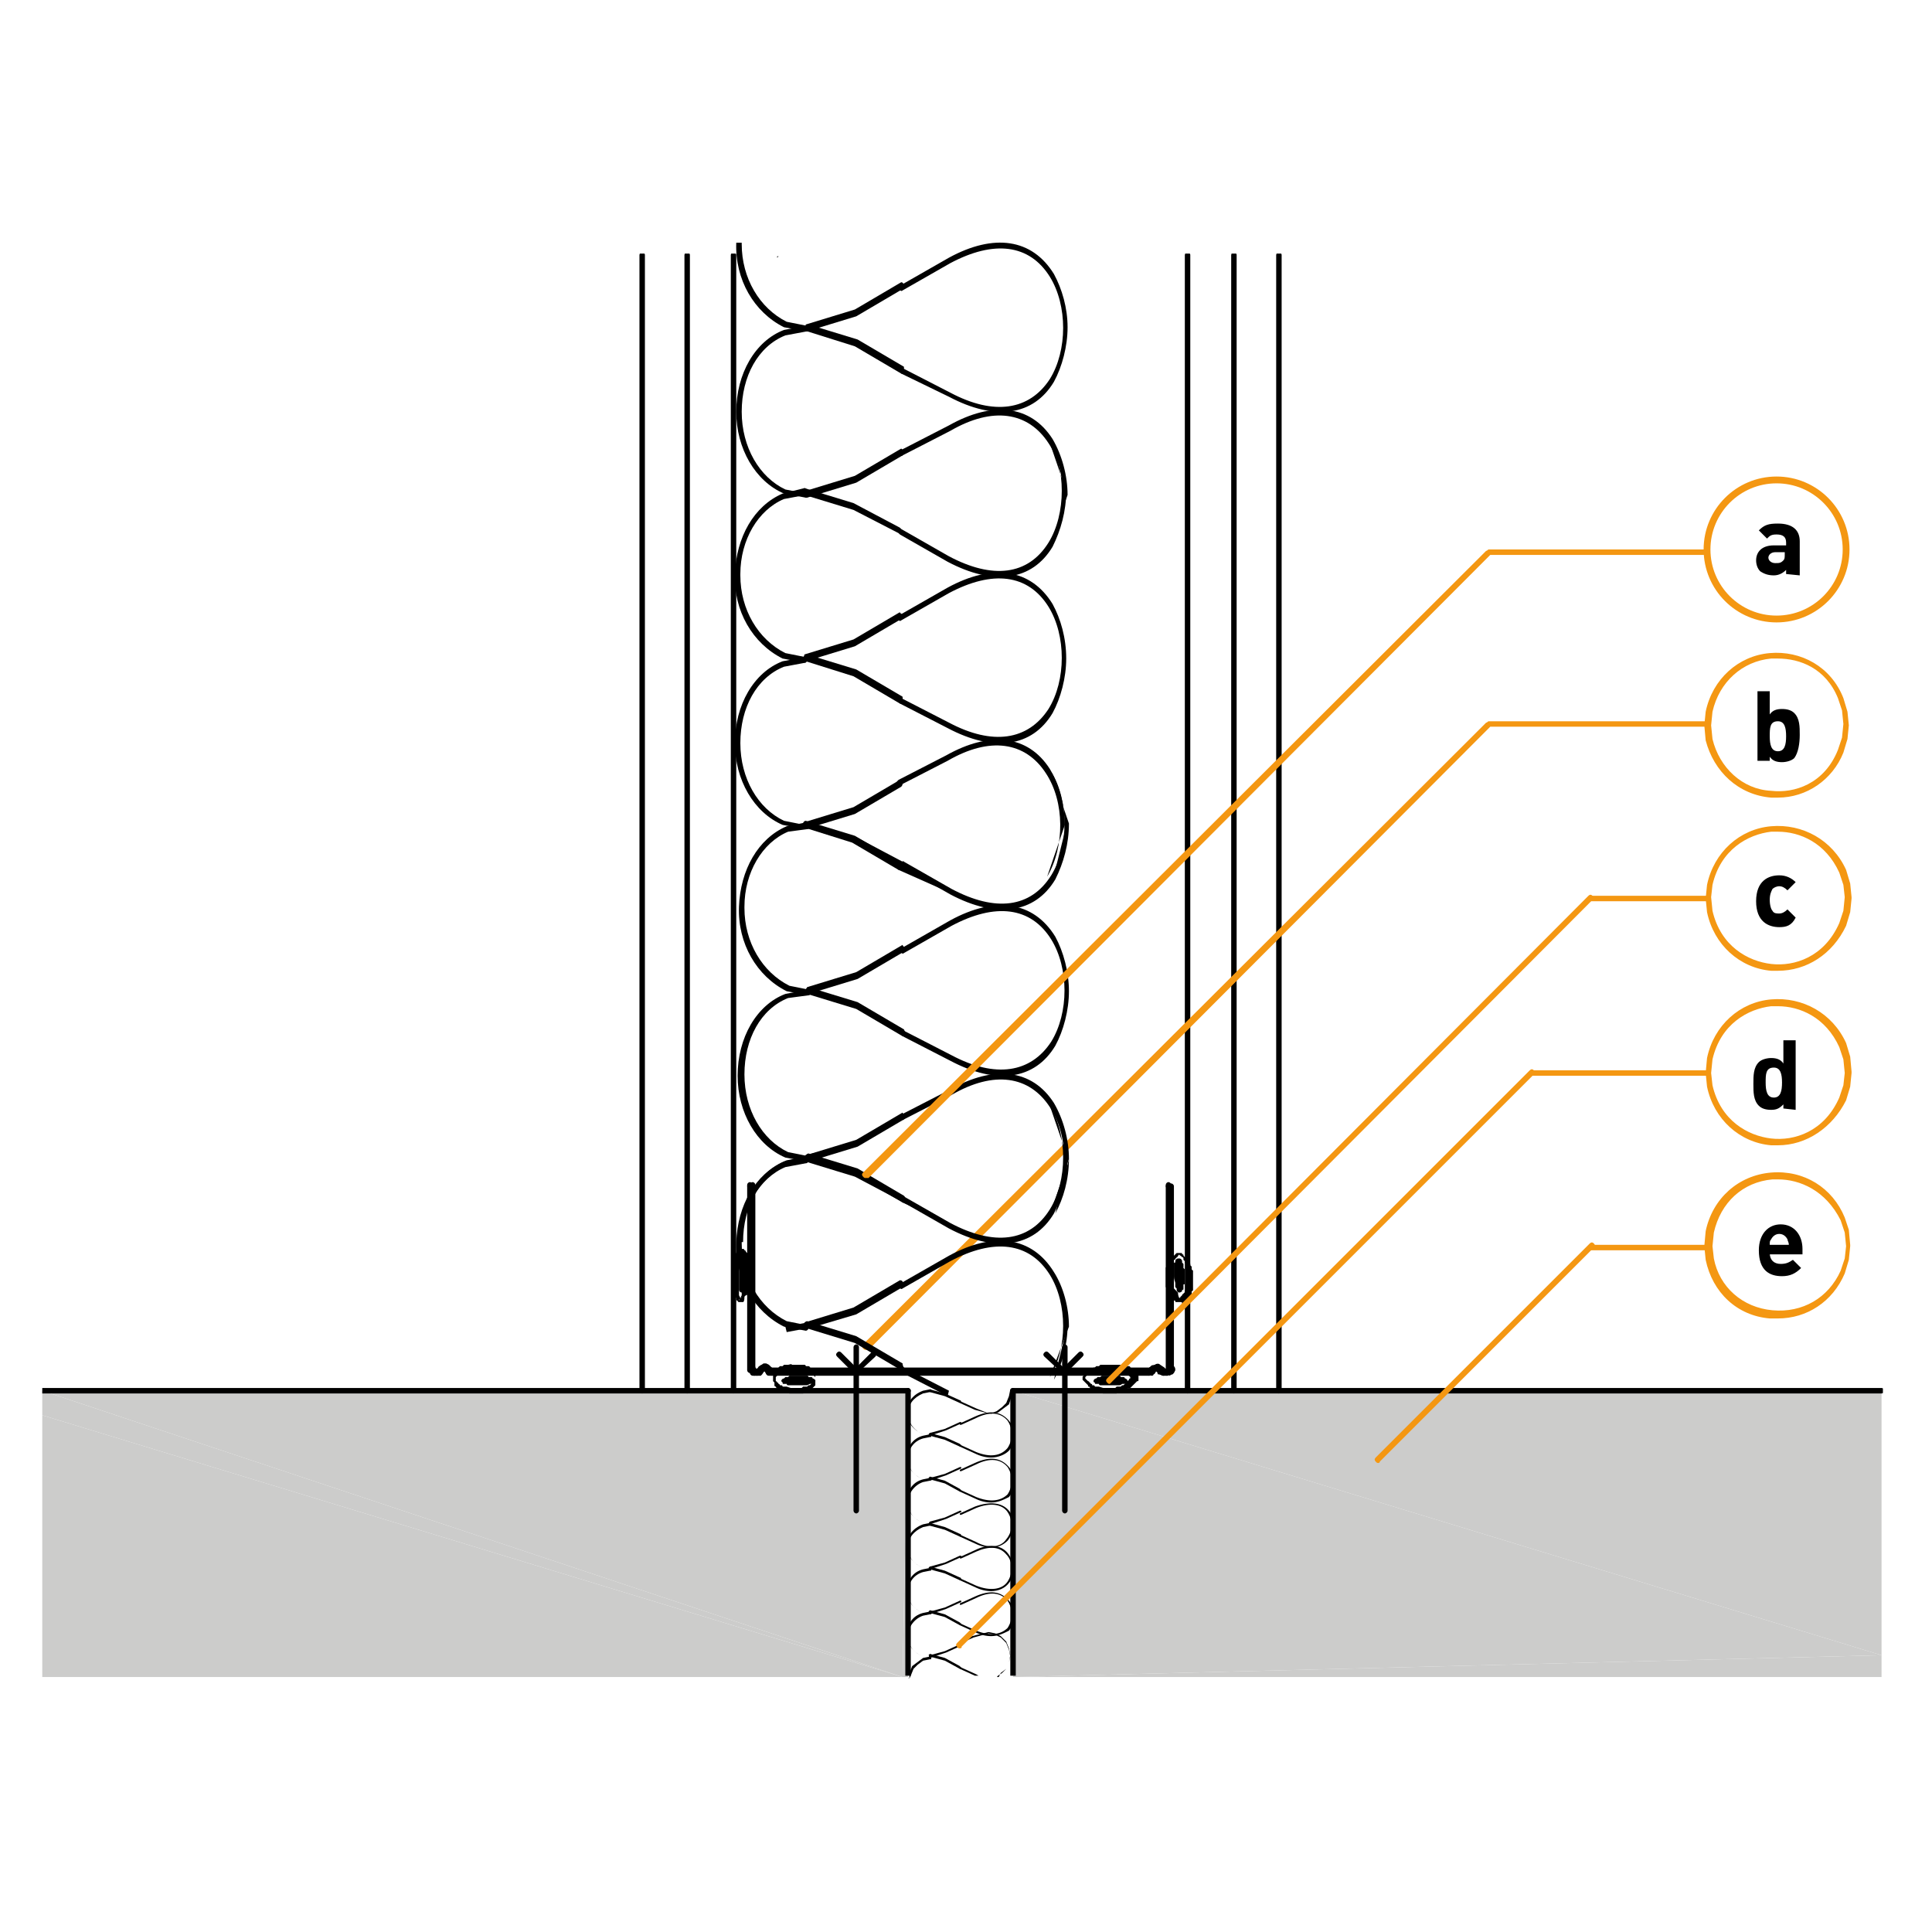 <?xml version="1.0" encoding="utf-8"?>
<!-- Generator: Adobe Illustrator 27.2.0, SVG Export Plug-In . SVG Version: 6.00 Build 0)  -->
<svg version="1.1" id="Lager_1" xmlns="http://www.w3.org/2000/svg" xmlns:xlink="http://www.w3.org/1999/xlink" x="0px" y="0px"
	 viewBox="0 0 141.7 141.7" style="enable-background:new 0 0 141.7 141.7;" xml:space="preserve">
<style type="text/css">
	.st0{fill:#CCCCCB;}
	.st1{clip-path:url(#SVGID_00000041262924938862665160000012923495509879887273_);}
	.st2{clip-path:url(#SVGID_00000001656623658816342650000016448324492776060094_);}
	.st3{clip-path:url(#SVGID_00000036938650487910670890000000526181102175058586_);}
	.st4{clip-path:url(#SVGID_00000165940797794982205780000004489545521274338215_);}
	.st5{clip-path:url(#SVGID_00000130638208202081460290000008006719057225757574_);}
	.st6{clip-path:url(#SVGID_00000145758449330121099140000004691648499538910653_);}
	.st7{clip-path:url(#SVGID_00000065792209517207394610000003856144309771810950_);}
	.st8{clip-path:url(#SVGID_00000048490364723608186740000017700579148564639407_);}
	.st9{clip-path:url(#SVGID_00000114071047662580668170000000656926180318388394_);}
	.st10{clip-path:url(#SVGID_00000165927509586902475810000001453826895042421939_);}
	.st11{clip-path:url(#SVGID_00000116955088704779373310000002649764218216874113_);}
	.st12{clip-path:url(#SVGID_00000104699333161134889060000015110671198763960724_);}
	.st13{clip-path:url(#SVGID_00000082363201601354813670000015740961385518793121_);}
	.st14{clip-path:url(#SVGID_00000072246325089253472080000011425324190281515399_);}
	.st15{clip-path:url(#SVGID_00000009565161559411613440000006203428557372483478_);}
	.st16{clip-path:url(#SVGID_00000068643725288107913610000003985240665145372803_);}
	.st17{clip-path:url(#SVGID_00000134227694823566099410000010757416473756877730_);}
	.st18{clip-path:url(#SVGID_00000018916869568093745220000018106094383325509003_);}
	.st19{clip-path:url(#SVGID_00000069374305038660598590000017696770925403351992_);}
	.st20{clip-path:url(#SVGID_00000131338546308206865830000004271186357683763090_);}
	.st21{clip-path:url(#SVGID_00000147204665631420106980000001706932218428355245_);}
	.st22{clip-path:url(#SVGID_00000169518485677705043480000009888903104426363020_);}
	.st23{clip-path:url(#SVGID_00000165950453198358741810000005997267871539395981_);}
	.st24{clip-path:url(#SVGID_00000076581588777821311000000018217386718919462280_);}
	.st25{clip-path:url(#SVGID_00000126325154392882599070000010062910583376883375_);}
	.st26{clip-path:url(#SVGID_00000001651170333265022480000002162466349961074359_);}
	.st27{clip-path:url(#SVGID_00000150793571133758078860000014266969767058658980_);}
	.st28{clip-path:url(#SVGID_00000031893860222816729970000015141120372896742316_);}
	.st29{clip-path:url(#SVGID_00000155104264144797372460000005501319234216669325_);}
	.st30{clip-path:url(#SVGID_00000139268421778281091040000015168543563457522316_);}
	.st31{clip-path:url(#SVGID_00000057847590894530819110000005935735276384620719_);}
	.st32{clip-path:url(#SVGID_00000038382378356708842170000016702204844668330376_);}
	.st33{fill:#F49712;}
	.st34{clip-path:url(#SVGID_00000038377985809767059420000000812056996314228635_);}
	.st35{clip-path:url(#SVGID_00000120557540145411717400000008788308755738078603_);}
	.st36{clip-path:url(#SVGID_00000013187493210594267080000006723336125439529641_);}
	.st37{fill:none;stroke:#F49712;stroke-width:0.5;stroke-miterlimit:10;}
</style>
<g>
	<polygon class="st0" points="74.3,123 138,123 138,121.4 	"/>
</g>
<g>
	<polygon class="st0" points="74.3,123 138,121.4 74.3,102 	"/>
</g>
<g>
	<polygon class="st0" points="74.3,102 138,121.4 138,102 	"/>
</g>
<g>
	<polygon class="st0" points="3.1,123 66.2,123 3.1,103.8 	"/>
</g>
<g>
	<polygon class="st0" points="66.2,123 66.6,123 66.6,102 	"/>
</g>
<g>
	<polygon class="st0" points="3.1,102 3.1,102 66.2,123 66.6,102 	"/>
</g>
<g>
	<polygon class="st0" points="3.1,103.8 66.2,123 3.1,102 	"/>
</g>
<g>
	<g>
		<g>
			<defs>
				<polyline id="SVGID_1_" points="138.1,18.6 138.1,123 3.1,123 3.1,18.6 				"/>
			</defs>
			<clipPath id="SVGID_00000151531464749938849630000006066162834447073708_">
				<use xlink:href="#SVGID_1_"  style="overflow:visible;"/>
			</clipPath>
			<g style="clip-path:url(#SVGID_00000151531464749938849630000006066162834447073708_);">
				<path d="M53.8,102.2c-0.1,0-0.2-0.1-0.2-0.2V18.7c0-0.1,0.1-0.2,0.2-0.2s0.2,0.1,0.2,0.2V102C53.9,102.1,53.8,102.2,53.8,102.2z
					"/>
			</g>
		</g>
	</g>
	<g>
		<g>
			<defs>
				<polyline id="SVGID_00000013885935017009839090000016917039222795686805_" points="138.1,18.6 138.1,123 3.1,123 3.1,18.6 				
					"/>
			</defs>
			<clipPath id="SVGID_00000150788946896775328810000006934971783437056693_">
				<use xlink:href="#SVGID_00000013885935017009839090000016917039222795686805_"  style="overflow:visible;"/>
			</clipPath>
			<g style="clip-path:url(#SVGID_00000150788946896775328810000006934971783437056693_);">
				<path d="M50.4,102.2c-0.1,0-0.2-0.1-0.2-0.2V18.7c0-0.1,0.1-0.2,0.2-0.2s0.2,0.1,0.2,0.2V102C50.6,102.1,50.5,102.2,50.4,102.2z
					"/>
			</g>
		</g>
	</g>
	<g>
		<g>
			<defs>
				<polyline id="SVGID_00000011743468397360305580000014283998030424109214_" points="138.1,18.6 138.1,123 3.1,123 3.1,18.6 				
					"/>
			</defs>
			<clipPath id="SVGID_00000037653921804267190150000013766699222284608183_">
				<use xlink:href="#SVGID_00000011743468397360305580000014283998030424109214_"  style="overflow:visible;"/>
			</clipPath>
			<g style="clip-path:url(#SVGID_00000037653921804267190150000013766699222284608183_);">
				<path d="M47.1,102.2c-0.1,0-0.2-0.1-0.2-0.2V18.7c0-0.1,0.1-0.2,0.2-0.2s0.2,0.1,0.2,0.2V102C47.3,102.1,47.2,102.2,47.1,102.2z
					"/>
			</g>
		</g>
	</g>
	<g>
		<g>
			<defs>
				<polyline id="SVGID_00000141429543638003180980000003227212614038599341_" points="138.1,18.6 138.1,123 3.1,123 3.1,18.6 				
					"/>
			</defs>
			<clipPath id="SVGID_00000005236998587599177700000003828666628308372659_">
				<use xlink:href="#SVGID_00000141429543638003180980000003227212614038599341_"  style="overflow:visible;"/>
			</clipPath>
			<g style="clip-path:url(#SVGID_00000005236998587599177700000003828666628308372659_);">
				<path d="M87.1,102.2c-0.1,0-0.2-0.1-0.2-0.2V18.7c0-0.1,0.1-0.2,0.2-0.2s0.2,0.1,0.2,0.2V102C87.3,102.1,87.2,102.2,87.1,102.2z
					"/>
			</g>
		</g>
	</g>
	<g>
		<g>
			<defs>
				<polyline id="SVGID_00000101801308727392531740000002565728601678523307_" points="138.1,18.6 138.1,123 3.1,123 3.1,18.6 				
					"/>
			</defs>
			<clipPath id="SVGID_00000099625501950447378310000018362366283409154231_">
				<use xlink:href="#SVGID_00000101801308727392531740000002565728601678523307_"  style="overflow:visible;"/>
			</clipPath>
			<g style="clip-path:url(#SVGID_00000099625501950447378310000018362366283409154231_);">
				<path d="M90.5,102.2c-0.1,0-0.2-0.1-0.2-0.2V18.7c0-0.1,0.1-0.2,0.2-0.2s0.2,0.1,0.2,0.2V102C90.6,102.1,90.6,102.2,90.5,102.2z
					"/>
			</g>
		</g>
	</g>
	<g>
		<g>
			<defs>
				<polyline id="SVGID_00000176727175505085728060000011796298641751066002_" points="138.1,18.6 138.1,123 3.1,123 3.1,18.6 				
					"/>
			</defs>
			<clipPath id="SVGID_00000009550817272714126100000000238222390344450948_">
				<use xlink:href="#SVGID_00000176727175505085728060000011796298641751066002_"  style="overflow:visible;"/>
			</clipPath>
			<g style="clip-path:url(#SVGID_00000009550817272714126100000000238222390344450948_);">
				<path d="M93.8,102.2c-0.1,0-0.2-0.1-0.2-0.2V18.7c0-0.1,0.1-0.2,0.2-0.2s0.2,0.1,0.2,0.2V102C93.9,102.1,93.8,102.2,93.8,102.2z
					"/>
			</g>
		</g>
	</g>
</g>
<g>
	<path d="M62.8,111c-0.1,0-0.2-0.1-0.2-0.2v-12c0-0.1,0.1-0.2,0.2-0.2s0.2,0.1,0.2,0.2v12C63,110.9,62.9,111,62.8,111z"/>
</g>
<g>
	<path d="M62.8,100.8c-0.1,0-0.1,0-0.2-0.1l-1.2-1.2c-0.1-0.1-0.1-0.2,0-0.3c0.1-0.1,0.2-0.1,0.3,0l1.1,1.1l1.1-1.1
		c0.1-0.1,0.2-0.1,0.3,0s0.1,0.2,0,0.3L62.8,100.8C62.9,100.8,62.8,100.8,62.8,100.8z"/>
</g>
<g>
	<path d="M85.6,100.9h-0.3c-0.1,0-0.2-0.1-0.2-0.2s0.1-0.2,0.2-0.2h0.3c0.1,0,0.2,0.1,0.2,0.2S85.7,100.9,85.6,100.9z"/>
</g>
<g>
	<path d="M84.3,100.9H56.6l-0.3-0.1c-0.1,0-0.2-0.2-0.2-0.3s0.2-0.2,0.3-0.2l0.2,0.1h27.6c0.1,0,0.2,0.1,0.2,0.2
		S84.4,100.9,84.3,100.9z"/>
</g>
<g>
	<path d="M55.5,100.9h-0.3c-0.1,0-0.2-0.1-0.2-0.2s0.1-0.2,0.2-0.2h0.3c0.1,0,0.2,0.1,0.2,0.2S55.7,100.9,55.5,100.9z"/>
</g>
<g>
	<path d="M55.2,87.2H55c-0.1,0-0.2-0.1-0.2-0.2s0.1-0.2,0.2-0.2h0.2c0.1,0,0.2,0.1,0.2,0.2S55.3,87.2,55.2,87.2z"/>
</g>
<g>
	<path d="M55.3,100.9C55.2,100.9,55.2,100.9,55.3,100.9l-0.2-0.1l-0.1-0.1l-0.1-0.2c-0.1-0.1,0-0.3,0.1-0.3c0.1-0.1,0.3,0,0.3,0.1
		l0.1,0.1h0.1c0.1,0,0.2,0.2,0.2,0.3C55.5,100.9,55.4,100.9,55.3,100.9z"/>
</g>
<g>
	<path d="M85.6,100.8h-0.3c-0.1,0-0.2-0.1-0.2-0.2s0.1-0.2,0.2-0.2h0.3c0.1,0,0.2,0.1,0.2,0.2S85.7,100.8,85.6,100.8z"/>
</g>
<g>
	<path d="M84.3,100.8H56.6h-0.1l-0.1-0.1c-0.1-0.1-0.2-0.2-0.1-0.3c0.1-0.1,0.2-0.2,0.3-0.1h0.1h27.6c0.1,0,0.2,0.1,0.2,0.2
		S84.4,100.8,84.3,100.8z"/>
</g>
<g>
	<path d="M55.5,100.8h-0.3c-0.1,0-0.2-0.1-0.2-0.2s0.1-0.2,0.2-0.2h0.3c0.1,0,0.2,0.1,0.2,0.2S55.7,100.8,55.5,100.8z"/>
</g>
<g>
	<path d="M55.3,100.8L55.3,100.8l-0.2-0.1c-0.1,0-0.1-0.1-0.1-0.2s0.1-0.3,0.2-0.3c0.1,0,0.2,0,0.2,0.1l0,0c0.1,0.1,0.2,0.2,0.1,0.3
		C55.4,100.8,55.3,100.8,55.3,100.8z"/>
</g>
<g>
	<path d="M55,100.7c-0.1,0-0.2-0.1-0.2-0.2V86.9c0-0.1,0.1-0.2,0.2-0.2s0.2,0.1,0.2,0.2v13.6C55.2,100.6,55.1,100.7,55,100.7z"/>
</g>
<g>
	<path d="M55.2,100.7c-0.1,0-0.2-0.1-0.2-0.2V86.9c0-0.1,0.1-0.2,0.2-0.2s0.2,0.1,0.2,0.2v13.6C55.4,100.6,55.3,100.7,55.2,100.7z"
		/>
</g>
<g>
	<path d="M85.9,100.7c-0.1,0-0.2-0.1-0.2-0.2V87.2c-0.1,0-0.2-0.1-0.2-0.2s0.1-0.2,0.2-0.2h0.2c0.1,0,0.2,0.1,0.2,0.2v13.6
		C86.1,100.6,86,100.7,85.9,100.7z"/>
</g>
<g>
	<path d="M85.7,100.7c-0.1,0-0.2-0.1-0.2-0.2V86.9c0-0.1,0.1-0.2,0.2-0.2s0.2,0.1,0.2,0.2v13.6C86,100.6,85.8,100.7,85.7,100.7z"/>
</g>
<g>
	<path d="M85.6,100.9c-0.1,0-0.2-0.1-0.2-0.2s0-0.3,0.2-0.3h0.1l0.1-0.1c0.1-0.1,0.2-0.1,0.3-0.1c0.1,0.1,0.1,0.2,0.1,0.3l-0.1,0.2
		l-0.1,0.1L85.6,100.9C85.7,100.9,85.6,100.9,85.6,100.9z"/>
</g>
<g>
	<path d="M85.6,100.8c-0.1,0-0.2-0.1-0.2-0.1c-0.1-0.1,0-0.3,0.1-0.3h0.1c0.1-0.2,0.4-0.1,0.4,0.1c0,0.1-0.1,0.2-0.1,0.3l-0.1,0.1
		C85.7,100.8,85.6,100.8,85.6,100.8z"/>
</g>
<g>
	<path d="M55.5,100.9c-0.1,0-0.2-0.1-0.2-0.2c0,0,0,0,0-0.1s0.1-0.2,0.2-0.2h0.1l0.2-0.2c0.1-0.1,0.2-0.1,0.3,0s0.1,0.2,0,0.3
		l-0.2,0.3l-0.1,0.1l0,0l0,0L55.5,100.9C55.6,100.9,55.5,100.9,55.5,100.9z"/>
</g>
<g>
	<path d="M55.5,100.8c-0.1,0-0.2-0.1-0.2-0.1c-0.1-0.1,0-0.3,0.1-0.3h0.1l0.2-0.2c0.1-0.1,0.2-0.1,0.3,0s0.1,0.2,0,0.3l-0.2,0.2
		c0,0,0,0-0.1,0.1H55.5C55.6,100.8,55.6,100.8,55.5,100.8z"/>
</g>
<g>
	<path d="M56.4,100.9c-0.1,0-0.1,0-0.2-0.1l-0.1-0.2H56c-0.1,0-0.2-0.1-0.2-0.2s0.1-0.2,0.2-0.2h0.2c0.1,0,0.1,0,0.2,0.1l0.2,0.3
		c0.1,0.1,0.1,0.3,0,0.3C56.5,100.9,56.4,100.9,56.4,100.9z"/>
</g>
<g>
	<path d="M56.5,100.8c-0.1,0-0.1,0-0.2-0.1l-0.3-0.2l-0.1,0.1c-0.1,0.1-0.3,0-0.3-0.1s0-0.3,0.1-0.3L56,100c0.1,0,0.2,0,0.2,0
		l0.2,0.1c0,0,0,0,0.1,0.1l0.2,0.2c0.1,0.1,0.1,0.2,0,0.3C56.6,100.8,56.6,100.8,56.5,100.8z"/>
</g>
<g>
	<path d="M84.3,100.9c-0.1,0-0.2-0.1-0.2-0.2s0.1-0.3,0.2-0.3l0.2-0.1c0.1,0,0.3,0.1,0.3,0.2s-0.1,0.3-0.2,0.3L84.3,100.9
		L84.3,100.9z"/>
</g>
<g>
	<path d="M84.3,100.8c-0.1,0-0.2-0.1-0.2-0.1c-0.1-0.1,0-0.3,0.1-0.3l0.1-0.1c0.1-0.1,0.3,0,0.3,0.1c0.1,0.1,0,0.3-0.1,0.3l-0.1,0.1
		C84.3,100.8,84.3,100.8,84.3,100.8z"/>
</g>
<g>
	<path d="M85.3,100.9L85.3,100.9l-0.3-0.1c-0.1,0-0.1,0-0.1-0.1l-0.2-0.3c-0.1-0.1-0.1-0.3,0-0.3c0.1-0.1,0.3-0.1,0.3,0l0.2,0.2h0.1
		c0.1,0,0.2,0.2,0.2,0.3C85.5,100.9,85.4,100.9,85.3,100.9z"/>
</g>
<g>
	<path d="M85.3,100.8L85.3,100.8l-0.2-0.1c0,0-0.1,0-0.1-0.1l-0.2-0.2c-0.1-0.1-0.1-0.2,0-0.3c0.1-0.1,0.2-0.1,0.3,0l0.3,0.2
		c0.1,0.1,0.2,0.2,0.1,0.3C85.5,100.8,85.4,100.8,85.3,100.8z"/>
</g>
<g>
	<path d="M84.5,100.9c-0.1,0-0.1,0-0.2-0.1s-0.1-0.2,0-0.3l0.2-0.3c0.1-0.1,0.2-0.1,0.3,0s0.1,0.2,0,0.3l-0.2,0.3
		C84.6,100.9,84.5,100.9,84.5,100.9z"/>
</g>
<g>
	<path d="M84.9,100.6h-0.2c-0.1,0-0.2-0.1-0.2-0.2s0.1-0.2,0.2-0.2h0.2c0.1,0,0.2,0.1,0.2,0.2S85,100.6,84.9,100.6z"/>
</g>
<g>
	<path d="M84.4,100.8c-0.1,0-0.1,0-0.2-0.1s-0.1-0.2,0-0.3l0.2-0.2c0.1-0.1,0.2-0.1,0.3,0c0.1,0.1,0.1,0.2,0,0.3l-0.2,0.2
		C84.5,100.8,84.4,100.8,84.4,100.8z"/>
</g>
<g>
	<path d="M85,100.6L85,100.6l-0.2-0.1l-0.1,0.1c-0.1,0.1-0.3,0-0.3-0.1c-0.1-0.1,0-0.3,0.1-0.3l0.2-0.1c0.1,0,0.2,0,0.2,0l0.2,0.1
		c0.1,0.1,0.2,0.2,0.1,0.3C85.2,100.5,85.1,100.6,85,100.6z"/>
</g>
<g>
	<g>
		<g>
			<defs>
				<polyline id="SVGID_00000038409927035193823490000015924172914370445202_" points="138.1,18.6 138.1,123 3.1,123 3.1,18.6 				
					"/>
			</defs>
			<clipPath id="SVGID_00000110454317362957527740000011765670397176486074_">
				<use xlink:href="#SVGID_00000038409927035193823490000015924172914370445202_"  style="overflow:visible;"/>
			</clipPath>
			<g style="clip-path:url(#SVGID_00000110454317362957527740000011765670397176486074_);">
				<path d="M58.9,102.2h-1c0,0-0.1,0-0.1-0.1l0,0h-0.3c0,0-0.1,0-0.1-0.1l0,0h-0.2c0,0-0.1,0-0.1-0.1l0,0c0,0-0.1,0-0.1-0.1
					c0,0-0.1,0-0.1-0.1c0,0-0.1,0-0.1-0.1c0,0,0,0,0-0.1c0,0,0,0,0-0.1l-0.1-0.1l0,0v-0.1V101v-0.1l0,0c0-0.1,0-0.1,0.1-0.1
					c0,0,0,0,0-0.1c0,0,0,0,0-0.1l0.1-0.1l0.1-0.1l0,0l0.1-0.1l0,0l0.1-0.1h0.2l0.1-0.1h0.1c0.2,0,0.2,0,0.2,0c0.1,0,0.2-0.1,0.3,0
					h0.3c0.2,0,0.3,0,0.3,0s0,0,0.2,0H59c0,0,0.1,0,0.1,0.1l0,0h0.2c0,0,0.1,0,0.1,0.1l0,0l0,0c0,0,0.1,0,0.1,0.1l0,0l0,0
					c0,0,0.1,0,0.1,0.1c0,0,0.1,0,0.1,0.1c0,0,0,0,0,0.1c0,0,0,0,0,0.1l0.1,0.1l0,0v0.1v0.2v0.1l0,0v0.1v0.1l0,0c0,0,0,0,0,0.1
					l-0.1,0.1l-0.1,0.1l-0.1,0.1l0,0l-0.1,0.1h-0.2l-0.1,0.1L58.9,102.2C59,102.1,59,102.2,58.9,102.2z M58,101.8h0.8l0.1-0.1h0.3
					l0.1-0.1h0.1l0.1-0.1l0,0l0.1-0.1l0.1-0.1l0,0c0,0,0-0.1,0.1-0.1v-0.1l0,0V101l0,0c0,0,0,0-0.1-0.1c0,0,0,0,0-0.1l0,0
					c0,0-0.1,0-0.1-0.1c0,0-0.1,0-0.1-0.1l0,0l0,0c0,0-0.1,0-0.1-0.1l0,0h-0.2c0,0-0.1,0-0.1-0.1l0,0l0,0c-0.2,0-0.3,0-0.4,0
					c0,0,0,0-0.2,0h-0.3c-0.2,0-0.2,0-0.2,0c-0.1,0-0.2,0.1-0.4,0l0,0l-0.1,0.1h-0.2l-0.1,0.1l0,0c0,0-0.1,0-0.1,0.1l-0.1,0.1l0,0
					c0,0,0,0,0,0.1c0,0,0,0-0.1,0.1l0,0l0,0v0.1l0,0c0,0,0,0,0,0.1c0,0,0,0,0,0.1l0,0c0,0,0.1,0,0.1,0.1c0,0,0.1,0,0.1,0.1l0,0
					c0,0,0.1,0,0.1,0.1h0.1c0,0,0.1,0,0.1,0.1l0,0h0.3C58,101.8,58,101.8,58,101.8L58,101.8z M60.2,101.5L60.2,101.5L60.2,101.5z"/>
			</g>
		</g>
	</g>
</g>
<g>
	<path d="M59.2,101.6h-1.4c0,0-0.1,0-0.1-0.1l0,0h-0.2c-0.1,0-0.1,0-0.1-0.1l-0.1-0.1c0-0.1,0.1-0.2,0.2-0.2l0,0l0.1-0.1h0.2
		l0.1-0.1h1.3c0,0,0.1,0,0.1,0.1l0,0h0.2c0,0,0.1,0,0.1,0.1l0,0c0.1,0,0.2,0.1,0.2,0.2s0,0.1-0.1,0.1c0,0.1-0.1,0.1-0.1,0.1h-0.2
		C59.2,101.6,59.2,101.6,59.2,101.6z"/>
</g>
<g>
	<path d="M81.9,102.2h-1c0,0-0.1,0-0.1-0.1l0,0h-0.3c0,0-0.1,0-0.1-0.1l0,0h-0.2c-0.1,0-0.1,0-0.1-0.1l0,0c-0.1,0-0.1,0-0.1-0.1
		c0,0-0.1,0-0.1-0.1c-0.1,0-0.1,0-0.1-0.1c0,0,0,0-0.1-0.1c0,0,0,0-0.1-0.1l-0.1-0.1l0,0l-0.1-0.1V101c0,0,0-0.1,0.1-0.1l0,0
		c0-0.1,0-0.1,0.1-0.1c0,0,0,0,0.1-0.1c0,0,0,0,0.1-0.1l0.1-0.1l0.1-0.1h0.1l0.1-0.1h0.1l0.1-0.1h0.2l0.1-0.1H81h0.1h0.1H82h0.1h0.1
		h0.3c0,0,0.1,0,0.1,0.1l0,0h0.2c0,0,0.1,0,0.1,0.1l0,0l0,0c0,0,0.1,0,0.1,0.1l0,0l0,0c0.1,0,0.1,0,0.1,0.1c0.1,0,0.1,0,0.1,0.1l0,0
		l0.1,0.1l0,0c0,0,0,0,0.1,0.1c0.1,0,0.1,0.1,0.1,0.1v0.3c0,0.1,0,0.1-0.1,0.1l0,0l-0.1,0.1l0,0l-0.1,0.1l-0.1,0.1l-0.1,0.1l0,0
		l-0.1,0.1h-0.2l-0.1,0.1H82C82,102.1,81.9,102.2,81.9,102.2z M81,101.8h0.8l0.1-0.1h0.3l0.1-0.1h0.1l0.1-0.1l0,0l0.1-0.1l0.1-0.1
		l0.1-0.1l0,0c0,0,0-0.1,0.1-0.1V101l0,0l-0.1-0.1c0,0-0.1,0-0.1-0.1c0,0-0.1,0-0.1-0.1c0,0-0.1,0-0.1-0.1l0,0l0,0
		c0,0-0.1,0-0.1-0.1l0,0h-0.2c0,0-0.1,0-0.1-0.1l0,0h-0.3h-0.1h-0.1H81h-0.1h-0.1h-0.3l-0.1,0.1h-0.2l-0.1,0.1H80c0,0-0.1,0-0.1,0.1
		l-0.1,0.1l0,0c0,0,0,0-0.1,0.1c0,0,0,0-0.1,0.1l0,0l0,0v0.1l0,0c0,0,0,0,0.1,0.1c0,0,0,0,0.1,0.1l0,0c0,0,0.1,0,0.1,0.1
		c0,0,0.1,0,0.1,0.1l0,0c0.1,0,0.1,0,0.1,0.1h0.1c0,0,0.1,0,0.1,0.1l0,0h0.3C80.9,101.8,80.9,101.8,81,101.8L81,101.8z"/>
</g>
<g>
	<path d="M82.1,101.6h-1.4c0,0-0.1,0-0.1-0.1l0,0h-0.2c-0.1,0-0.1,0-0.1-0.1c-0.1,0-0.1-0.1-0.1-0.1c0-0.1,0.1-0.2,0.2-0.2l0,0
		l0.1-0.1h0.2l0.1-0.1h1.3c0,0,0.1,0,0.1,0.1l0,0h0.2c0,0,0.1,0,0.1,0.1l0,0c0.1,0,0.2,0.1,0.2,0.2s0,0.1-0.1,0.1
		c0,0.1-0.1,0.1-0.1,0.1h-0.2C82.2,101.6,82.1,101.6,82.1,101.6z"/>
</g>
<g>
	<path d="M86.6,95.5h-0.3c-0.1,0-0.1,0-0.1-0.1c-0.1,0-0.1,0-0.1-0.1L86,95.2l0,0l0,0l-0.1-0.1L85.8,95l0,0l-0.1-0.1v-0.1l-0.1-0.1
		v-0.2l-0.1-0.1V93c0,0,0-0.1,0.1-0.1l0,0v-0.2c0,0,0-0.1,0.1-0.1l0,0v-0.1c0-0.1,0-0.1,0.1-0.1l0,0c0-0.1,0-0.1,0.1-0.1
		c0-0.1,0-0.1,0.1-0.1l0,0l0,0c0-0.1,0-0.1,0.1-0.1l0.1-0.1l0.1-0.1h0.3c0.1,0,0.1,0,0.1,0.1c0.1,0,0.1,0,0.1,0.1c0,0,0,0,0.1,0.1
		l0.1,0.1l0,0c0,0,0,0.1,0.1,0.1l0,0l0.1,0.1v0.1l0.1,0.1v0.1l0.1,0.1v0.2l0.1,0.1v1.4c0,0,0,0.1-0.1,0.1l0,0v0.2c0,0,0,0.1-0.1,0.1
		l0,0v0.1c0,0,0,0.1-0.1,0.1l0,0l0,0c0,0,0,0.1-0.1,0.1l0,0c0,0,0,0.1-0.1,0.1l0,0c0,0.1,0,0.1-0.1,0.1c0,0,0,0-0.1,0.1l-0.1,0.1
		C86.7,95.5,86.7,95.5,86.6,95.5z M86.5,95.2L86.5,95.2C86.6,95.2,86.6,95.1,86.5,95.2L86.5,95.2c0.1-0.1,0.1-0.1,0.2-0.2l0,0l0,0
		c0,0,0-0.1,0.1-0.1l0,0l0,0c0,0,0-0.1,0.1-0.1l0,0v-0.1c0,0,0-0.1,0.1-0.1l0,0v-0.2c0,0,0-0.1,0.1-0.1l0,0V93L87,92.9v-0.2
		l-0.1-0.1v-0.1l-0.1-0.1v-0.1c0,0,0-0.1-0.1-0.1l0,0l0,0c0,0,0,0-0.1-0.1l0,0c0,0-0.1,0-0.1-0.1l0,0l-0.1,0.1l0,0l0,0l0,0
		c0,0,0,0.1-0.1,0.1c0,0,0,0.1-0.1,0.1l0,0c0,0.1,0,0.1-0.1,0.1l0,0c0,0,0,0.1-0.1,0.1l0,0v0.2c0,0,0,0.1-0.1,0.1l0,0v1.3l0.1,0.1
		v0.2l0.1,0.1l0,0l0.1,0.1l0,0l0.1,0.1l0.1,0.1l0,0l0,0l0,0C86.4,95.1,86.5,95.2,86.5,95.2z M86.2,92L86.2,92L86.2,92z"/>
</g>
<g>
	<g>
		<g>
			<defs>
				<polyline id="SVGID_00000074421580081120292360000016682467840171173265_" points="138.1,18.6 138.1,123 3.1,123 3.1,18.6 				
					"/>
			</defs>
			<clipPath id="SVGID_00000137119741358318581340000004106669591173526415_">
				<use xlink:href="#SVGID_00000074421580081120292360000016682467840171173265_"  style="overflow:visible;"/>
			</clipPath>
			<g style="clip-path:url(#SVGID_00000137119741358318581340000004106669591173526415_);">
				<path d="M86.5,94.8L86.5,94.8c-0.1,0-0.2-0.1-0.2-0.2v-0.1l-0.1-0.1v-0.1c0-0.2,0-0.2,0-0.2c0-0.1-0.1-0.2-0.1-0.5v-0.1
					c0-0.3,0-0.3,0-0.4c0,0,0-0.1,0-0.3v-0.1c0-0.1,0-0.1,0.1-0.1v-0.1c0-0.1,0.1-0.2,0.2-0.2h0.1c0.1,0,0.2,0.1,0.2,0.2v0.1
					l0.1,0.1V93l0.1,0.1v1c0,0.1,0,0.1-0.1,0.1v0.3c0,0.1,0,0.1-0.1,0.1v0.1C86.7,94.7,86.6,94.8,86.5,94.8z"/>
			</g>
		</g>
	</g>
</g>
<g>
	<path d="M54.5,95.5h-0.3c0,0-0.1,0-0.1-0.1c0,0-0.1,0-0.1-0.1c0,0,0,0,0-0.1l-0.1-0.1l0,0V95l0,0v-0.1v-0.1v-0.1l0,0v-0.1v-0.3
		v-0.1v-1.4v-0.1l0,0v-0.3c0-0.1,0-0.1,0-0.1l0,0v-0.1l0,0l0,0v-0.1l0,0V92l0,0c0-0.1,0-0.1,0.1-0.1c0,0,0,0,0-0.1l0.1-0.1l0.1-0.1
		h0.3c0,0,0.1,0,0.1,0.1c0,0,0.1,0,0.1,0.1l0.1,0.1l0,0l0,0l0.1,0.1v0.1l0,0v0.1v0.1v0.1v0.2v0.1v1.4v0.1l0,0v0.2v0.1l0,0v0.1
		c0,0.1,0,0.1,0,0.1l0,0c0,0.1,0,0.1,0,0.1c0,0.1,0,0.1-0.1,0.1l0,0l0,0c0,0.1,0,0.1-0.1,0.1l-0.1,0.1
		C54.6,95.5,54.5,95.5,54.5,95.5z M54.3,95.2L54.3,95.2C54.4,95.2,54.4,95.1,54.3,95.2L54.3,95.2L54.3,95.2L54.3,95.2l0.1-0.2v-0.1
		l0,0c0-0.1,0-0.1,0-0.1l0,0v-0.1l0,0v-0.2v-0.1l0,0v-1.3V93v-0.2v-0.1l0,0v-0.1l0,0v-0.1v-0.1l0,0l0,0l0,0c0,0-0.1,0-0.1-0.1l0,0
		l-0.1,0.1l0,0c0,0,0,0,0,0.1l0,0l0,0v0.1l0,0l0,0v0.1l0,0v0.1c0,0.1,0,0.1,0,0.1v0.2v0.1l0,0v1.3v0.1v0.2v0.1V95L54.3,95.2
		L54.3,95.2L54.3,95.2L54.3,95.2L54.3,95.2c-0.1,0.1-0.1,0.1-0.1,0.2l0,0C54.3,95.1,54.3,95.2,54.3,95.2z"/>
</g>
<g>
	<g>
		<g>
			<defs>
				<polyline id="SVGID_00000151530085191876470230000011237225860718935964_" points="138.1,18.6 138.1,123 3.1,123 3.1,18.6 				
					"/>
			</defs>
			<clipPath id="SVGID_00000165206971032232628690000008531962759831749001_">
				<use xlink:href="#SVGID_00000151530085191876470230000011237225860718935964_"  style="overflow:visible;"/>
			</clipPath>
			<g style="clip-path:url(#SVGID_00000165206971032232628690000008531962759831749001_);">
				<path d="M54.4,94.8L54.4,94.8c-0.1,0-0.2-0.1-0.2-0.2v-0.1v-0.1v-0.3V94v-1c0-0.1,0-0.1,0-0.1v-0.3v-0.1l0,0v-0.1
					c0-0.1,0.1-0.2,0.2-0.2l0,0c0.1,0,0.2,0.1,0.2,0.2v0.1v0.1v0.1c0,0.2,0,0.2,0,0.2c0,0.1,0.1,0.2,0,0.5v0.1c0,0.3,0,0.3,0,0.4
					c0,0,0,0.1,0,0.3v0.1c0,0.1,0,0.1,0,0.1v0.1C54.6,94.7,54.5,94.8,54.4,94.8z"/>
			</g>
		</g>
	</g>
</g>
<g>
	<path d="M78.1,111c-0.1,0-0.2-0.1-0.2-0.2v-12c0-0.1,0.1-0.2,0.2-0.2s0.2,0.1,0.2,0.2v12C78.3,110.9,78.2,111,78.1,111z"/>
</g>
<g>
	<path d="M78.1,100.8c-0.1,0-0.1,0-0.2-0.1l-1.3-1.2c-0.1-0.1-0.1-0.2,0-0.3c0.1-0.1,0.2-0.1,0.3,0l1.1,1.1l1.1-1.1
		c0.1-0.1,0.2-0.1,0.3,0c0.1,0.1,0.1,0.2,0,0.3l-1.2,1.2C78.2,100.8,78.2,100.8,78.1,100.8z"/>
</g>
<g>
	<g>
		<g>
			<defs>
				<rect id="SVGID_00000053518726826790388220000000325616856557195397_" x="3.1" y="101.7" width="135" height="21.2"/>
			</defs>
			<clipPath id="SVGID_00000092448125644606876850000002999973069337645231_">
				<use xlink:href="#SVGID_00000053518726826790388220000000325616856557195397_"  style="overflow:visible;"/>
			</clipPath>
			<g style="clip-path:url(#SVGID_00000092448125644606876850000002999973069337645231_);">
				<path d="M66.6,102.2H3c-0.1,0-0.2-0.1-0.2-0.2s0.1-0.2,0.2-0.2h63.6c0.1,0,0.2,0.1,0.2,0.2S66.7,102.2,66.6,102.2z"/>
			</g>
		</g>
	</g>
	<g>
		<g>
			<defs>
				<rect id="SVGID_00000158721478407881485920000017685413876023925120_" x="3.1" y="101.7" width="135" height="21.2"/>
			</defs>
			<clipPath id="SVGID_00000034773164784467162440000009702416571685921717_">
				<use xlink:href="#SVGID_00000158721478407881485920000017685413876023925120_"  style="overflow:visible;"/>
			</clipPath>
			<g style="clip-path:url(#SVGID_00000034773164784467162440000009702416571685921717_);">
				<path d="M138,102.2H74.3c-0.1,0-0.2-0.1-0.2-0.2s0.1-0.2,0.2-0.2H138c0.1,0,0.2,0.1,0.2,0.2S138.1,102.2,138,102.2z"/>
			</g>
		</g>
	</g>
	<g>
		<g>
			<defs>
				<rect id="SVGID_00000172417546254782077250000015077043378672170377_" x="3.1" y="101.7" width="135" height="21.2"/>
			</defs>
			<clipPath id="SVGID_00000147919024125504834550000011783987244211644089_">
				<use xlink:href="#SVGID_00000172417546254782077250000015077043378672170377_"  style="overflow:visible;"/>
			</clipPath>
			<g style="clip-path:url(#SVGID_00000147919024125504834550000011783987244211644089_);">
				<path d="M66.6,123.2c-0.1,0-0.2-0.1-0.2-0.2v-21c0-0.1,0.1-0.2,0.2-0.2s0.2,0.1,0.2,0.2v21C66.8,123.1,66.7,123.2,66.6,123.2z"
					/>
			</g>
		</g>
	</g>
	<g>
		<g>
			<defs>
				<rect id="SVGID_00000181061970052469489730000013852609640684332423_" x="3.1" y="101.7" width="135" height="21.2"/>
			</defs>
			<clipPath id="SVGID_00000035500265055455889450000014890958537647182764_">
				<use xlink:href="#SVGID_00000181061970052469489730000013852609640684332423_"  style="overflow:visible;"/>
			</clipPath>
			<g style="clip-path:url(#SVGID_00000035500265055455889450000014890958537647182764_);">
				<path d="M74.3,123.2c-0.1,0-0.2-0.1-0.2-0.2v-21c0-0.1,0.1-0.2,0.2-0.2s0.2,0.1,0.2,0.2v21C74.4,123.1,74.4,123.2,74.3,123.2z"
					/>
			</g>
		</g>
	</g>
</g>
<g>
	<path d="M66.7,123.1L66.7,123.1C66.6,123.1,66.6,123,66.7,123.1v-0.4l0,0l0.2-0.5l0,0l0.4-0.3l0.4-0.3l0,0l0.5-0.1l0,0
		c0,0,0.1,0,0.1,0.1s0,0.1-0.1,0.1l-0.5,0.1l-0.4,0.3l-0.3,0.3l-0.2,0.5L66.7,123.1C66.7,123,66.7,123.1,66.7,123.1z"/>
</g>
<g>
	<path d="M70.4,122.4L70.4,122.4l-1.1-0.6l-1.1-0.3l-0.1-0.1l0.1-0.1l1.1,0.3l1.1,0.6C70.5,122.3,70.5,122.4,70.4,122.4
		C70.5,122.4,70.5,122.4,70.4,122.4z"/>
</g>
<g>
	<g>
		<g>
			<defs>
				<rect id="SVGID_00000145043371338077247070000013761948288917355925_" x="70.3" y="122.1" width="2.1" height="0.8"/>
			</defs>
			<clipPath id="SVGID_00000050629191601511016960000015660058484244309428_">
				<use xlink:href="#SVGID_00000145043371338077247070000013761948288917355925_"  style="overflow:visible;"/>
			</clipPath>
			<g style="clip-path:url(#SVGID_00000050629191601511016960000015660058484244309428_);">
				<path d="M72.1,123.1L72.1,123.1l-0.6-0.2l-1.1-0.5c0,0-0.1-0.1,0-0.1s0.1-0.1,0.1,0l1.1,0.5L72.1,123.1
					C72.2,122.9,72.2,123,72.1,123.1C72.2,123.1,72.1,123.1,72.1,123.1z"/>
			</g>
		</g>
	</g>
</g>
<g>
	<g>
		<g>
			<defs>
				<rect id="SVGID_00000054258562622213548330000012477797920397177023_" x="70.3" y="119.7" width="4.2" height="3.3"/>
			</defs>
			<clipPath id="SVGID_00000116199422782644763900000015413537442339168129_">
				<use xlink:href="#SVGID_00000054258562622213548330000012477797920397177023_"  style="overflow:visible;"/>
			</clipPath>
			<g style="clip-path:url(#SVGID_00000116199422782644763900000015413537442339168129_);">
				<path d="M73.2,123.1L73.2,123.1c-0.1-0.1-0.1-0.1,0-0.2l0.3-0.2l0.3-0.3l0.2-0.5l0.1-0.4L74,121l-0.2-0.5l-0.4-0.4l-0.4-0.2
					l-0.5-0.1l-1.1,0.3l-1.1,0.5h-0.1v-0.1l1.1-0.5l1.2-0.3l0,0l0.5,0.1l0,0l0.4,0.2l0,0l0.4,0.4l0,0l0.2,0.5l0.1,0.5l0,0l-0.1,0.5
					l-0.2,0.5l0,0l-0.4,0.3L73.2,123.1C73.3,123.1,73.2,123.1,73.2,123.1z"/>
			</g>
		</g>
	</g>
</g>
<g>
	<path d="M68.2,121.6L68.2,121.6c-0.1-0.1-0.1-0.1,0-0.2l1.1-0.3l1.1-0.5h0.1v0.1l-1.1,0.5L68.2,121.6L68.2,121.6z"/>
</g>
<g>
	<g>
		<g>
			<defs>
				<polyline id="SVGID_00000168838170660701427400000005174122805031868601_" points="138.1,18.6 138.1,123 3.1,123 3.1,18.6 				
					"/>
			</defs>
			<clipPath id="SVGID_00000136402419559123073930000006737095311393622710_">
				<use xlink:href="#SVGID_00000168838170660701427400000005174122805031868601_"  style="overflow:visible;"/>
			</clipPath>
			<g style="clip-path:url(#SVGID_00000136402419559123073930000006737095311393622710_);">
				<path d="M68.2,121.6L68.2,121.6l-0.5-0.1c-0.7-0.3-1.2-0.9-1.2-1.6s0.4-1.4,1.2-1.6l0.5-0.1l0,0c0,0,0.1,0,0.1,0.1
					s0,0.1-0.1,0.1l-0.5,0.1c-0.6,0.2-1.1,0.8-1.1,1.5s0.4,1.2,1.1,1.5L68.2,121.6C68.3,121.5,68.3,121.5,68.2,121.6
					C68.3,121.6,68.2,121.6,68.2,121.6z"/>
			</g>
		</g>
	</g>
</g>
<g>
	<path d="M70.4,119.2L70.4,119.2l-1.1-0.6l-1.1-0.3l-0.1-0.1l0.1-0.1l1.1,0.3l1.1,0.6C70.5,119.1,70.5,119.1,70.4,119.2
		C70.5,119.2,70.5,119.2,70.4,119.2z"/>
</g>
<g>
	<g>
		<g>
			<defs>
				<polyline id="SVGID_00000122689524238777958560000006719342545117407898_" points="138.1,18.6 138.1,123 3.1,123 3.1,18.6 				
					"/>
			</defs>
			<clipPath id="SVGID_00000045580334627606204100000007432435253160193700_">
				<use xlink:href="#SVGID_00000122689524238777958560000006719342545117407898_"  style="overflow:visible;"/>
			</clipPath>
			<g style="clip-path:url(#SVGID_00000045580334627606204100000007432435253160193700_);">
				<path d="M72.7,120c-0.4,0-0.8-0.1-1.2-0.3l-1.1-0.5c0,0-0.1-0.1,0-0.1s0.1-0.1,0.1,0l1.1,0.5c1,0.4,1.8,0.3,2.3-0.2
					c0.4-0.6,0.4-1.4,0-2c-0.5-0.6-1.3-0.7-2.3-0.2l-1.1,0.5h-0.1v-0.1l1.1-0.5c1.1-0.5,1.9-0.4,2.5,0.3c0.5,0.6,0.5,1.6,0,2.2
					C73.6,119.8,73.2,120,72.7,120z"/>
			</g>
		</g>
	</g>
</g>
<g>
	<path d="M68.2,118.4L68.2,118.4c-0.1-0.1-0.1-0.1,0-0.2l1.1-0.3l1.1-0.5h0.1v0.1l-1.1,0.5L68.2,118.4L68.2,118.4z"/>
</g>
<g>
	<g>
		<g>
			<defs>
				<polyline id="SVGID_00000178905050074496168570000015807111945965918854_" points="138.1,18.6 138.1,123 3.1,123 3.1,18.6 				
					"/>
			</defs>
			<clipPath id="SVGID_00000063591460932114113410000011059652632394398359_">
				<use xlink:href="#SVGID_00000178905050074496168570000015807111945965918854_"  style="overflow:visible;"/>
			</clipPath>
			<g style="clip-path:url(#SVGID_00000063591460932114113410000011059652632394398359_);">
				<path d="M68.2,118.4L68.2,118.4l-0.5-0.1c-0.7-0.3-1.2-0.9-1.2-1.6s0.4-1.4,1.2-1.6l0.5-0.1c0,0,0.1,0,0.1,0.1s0,0.1-0.1,0.1
					l-0.5,0.1c-0.7,0.2-1.1,0.8-1.1,1.5s0.4,1.2,1.1,1.5L68.2,118.4C68.3,118.2,68.3,118.3,68.2,118.4
					C68.3,118.4,68.2,118.4,68.2,118.4z"/>
			</g>
		</g>
	</g>
</g>
<g>
	<path d="M70.4,115.9L70.4,115.9l-1.1-0.5l-1.1-0.3l-0.1-0.1l0.1-0.1l1.1,0.3l1.1,0.5C70.5,115.7,70.5,115.8,70.4,115.9
		C70.5,115.9,70.5,115.9,70.4,115.9z"/>
</g>
<g>
	<g>
		<g>
			<defs>
				<polyline id="SVGID_00000089534888530884358730000001295353457549005228_" points="138.1,18.6 138.1,123 3.1,123 3.1,18.6 				
					"/>
			</defs>
			<clipPath id="SVGID_00000171707714771105307980000016060089692113249980_">
				<use xlink:href="#SVGID_00000089534888530884358730000001295353457549005228_"  style="overflow:visible;"/>
			</clipPath>
			<g style="clip-path:url(#SVGID_00000171707714771105307980000016060089692113249980_);">
				<path d="M72.7,116.7c-0.4,0-0.8-0.1-1.2-0.3l-1.1-0.5c0,0-0.1-0.1,0-0.1s0.1-0.1,0.1,0l1.1,0.5c1,0.4,1.9,0.3,2.3-0.3
					c0.4-0.6,0.4-1.5-0.1-2c-0.5-0.6-1.3-0.6-2.2-0.2l-1.1,0.5h-0.1v-0.1l1.1-0.5c1-0.5,1.9-0.4,2.4,0.2s0.6,1.6,0.1,2.2
					C73.7,116.5,73.2,116.7,72.7,116.7z"/>
			</g>
		</g>
	</g>
</g>
<g>
	<path d="M68.2,115.1L68.2,115.1c-0.1-0.1-0.1-0.1,0-0.2l1.1-0.3l1.1-0.5h0.1v0.1l-1.1,0.5L68.2,115.1L68.2,115.1z"/>
</g>
<g>
	<g>
		<g>
			<defs>
				<polyline id="SVGID_00000059296179671215046690000001787170802456120473_" points="138.1,18.6 138.1,123 3.1,123 3.1,18.6 				
					"/>
			</defs>
			<clipPath id="SVGID_00000026884045897413989380000011537475456061643961_">
				<use xlink:href="#SVGID_00000059296179671215046690000001787170802456120473_"  style="overflow:visible;"/>
			</clipPath>
			<g style="clip-path:url(#SVGID_00000026884045897413989380000011537475456061643961_);">
				<path d="M68.2,115.1L68.2,115.1l-0.5-0.1l0,0c-0.7-0.3-1.2-0.9-1.2-1.6s0.4-1.3,1.2-1.6l0,0l0.5-0.1c0,0,0.1,0,0.1,0.1
					c0,0,0,0.1-0.1,0.1l-0.5,0.1c-0.7,0.3-1.1,0.8-1.1,1.5s0.4,1.2,1.1,1.5L68.2,115.1C68.3,114.9,68.3,115,68.2,115.1
					C68.3,115.1,68.3,115.1,68.2,115.1z"/>
			</g>
		</g>
	</g>
</g>
<g>
	<path d="M70.4,112.7L70.4,112.7l-1.1-0.5l-1.1-0.3l-0.1-0.1l0.1-0.1l1.1,0.3l1.1,0.5C70.5,112.5,70.5,112.6,70.4,112.7
		C70.5,112.6,70.5,112.7,70.4,112.7z"/>
</g>
<g>
	<g>
		<g>
			<defs>
				<polyline id="SVGID_00000098902973342830055480000015155536926205774744_" points="138.1,18.6 138.1,123 3.1,123 3.1,18.6 				
					"/>
			</defs>
			<clipPath id="SVGID_00000005242549131468047270000014379892259275553435_">
				<use xlink:href="#SVGID_00000098902973342830055480000015155536926205774744_"  style="overflow:visible;"/>
			</clipPath>
			<g style="clip-path:url(#SVGID_00000005242549131468047270000014379892259275553435_);">
				<path d="M72.7,113.5c-0.4,0-0.8-0.1-1.2-0.3l-1.1-0.5c0,0-0.1-0.1,0-0.1s0.1-0.1,0.1,0l1.1,0.5c0.9,0.5,1.8,0.4,2.2-0.2
					c0.5-0.6,0.5-1.4,0.1-2s-1.3-0.7-2.3-0.3l-1.1,0.5h-0.1V111l1.1-0.5c1.1-0.4,2-0.3,2.5,0.3c0.5,0.6,0.4,1.6-0.1,2.2
					C73.6,113.3,73.2,113.5,72.7,113.5z"/>
			</g>
		</g>
	</g>
</g>
<g>
	<path d="M68.2,111.8L68.2,111.8c-0.1-0.1-0.1-0.1,0-0.2l1.1-0.3l1.1-0.5h0.1v0.1l-1.1,0.5L68.2,111.8L68.2,111.8z"/>
</g>
<g>
	<g>
		<g>
			<defs>
				<polyline id="SVGID_00000047761797732713778620000017008549782908701877_" points="138.1,18.6 138.1,123 3.1,123 3.1,18.6 				
					"/>
			</defs>
			<clipPath id="SVGID_00000109022450964883128180000010807515238993540506_">
				<use xlink:href="#SVGID_00000047761797732713778620000017008549782908701877_"  style="overflow:visible;"/>
			</clipPath>
			<g style="clip-path:url(#SVGID_00000109022450964883128180000010807515238993540506_);">
				<path d="M68.2,111.8L68.2,111.8l-0.5-0.1c-0.7-0.3-1.2-0.9-1.2-1.6s0.4-1.4,1.2-1.6l0.5-0.1c0,0,0.1,0,0.1,0.1
					c0,0,0,0.1-0.1,0.1l-0.5,0.1c-0.6,0.2-1.1,0.8-1.1,1.5s0.4,1.2,1.1,1.5L68.2,111.8C68.3,111.7,68.3,111.7,68.2,111.8
					C68.3,111.8,68.2,111.8,68.2,111.8z"/>
			</g>
		</g>
	</g>
</g>
<g>
	<path d="M70.4,109.4L70.4,109.4l-1.1-0.6l-1.1-0.3l-0.1-0.1l0.1-0.1l1.1,0.3l1.1,0.6C70.5,109.3,70.5,109.3,70.4,109.4
		C70.5,109.4,70.5,109.4,70.4,109.4z"/>
</g>
<g>
	<g>
		<g>
			<defs>
				<polyline id="SVGID_00000079447245379062781900000009141531308472703389_" points="138.1,18.6 138.1,123 3.1,123 3.1,18.6 				
					"/>
			</defs>
			<clipPath id="SVGID_00000111157276088785375550000013528173305689462943_">
				<use xlink:href="#SVGID_00000079447245379062781900000009141531308472703389_"  style="overflow:visible;"/>
			</clipPath>
			<g style="clip-path:url(#SVGID_00000111157276088785375550000013528173305689462943_);">
				<path d="M72.7,110.2c-0.4,0-0.8-0.1-1.2-0.3l-1.1-0.5c0,0-0.1-0.1,0-0.1s0.1-0.1,0.1,0l1.1,0.5c1,0.4,1.8,0.3,2.3-0.2
					c0.4-0.6,0.4-1.4,0-2c-0.5-0.6-1.3-0.7-2.3-0.2l-1.1,0.5h-0.1v-0.1l1.1-0.5c1.1-0.5,1.9-0.4,2.5,0.3c0.5,0.6,0.5,1.6,0,2.2
					C73.6,110,73.2,110.2,72.7,110.2z"/>
			</g>
		</g>
	</g>
</g>
<g>
	<path d="M68.2,108.6L68.2,108.6c-0.1-0.1-0.1-0.1,0-0.2l1.1-0.3l1.1-0.5h0.1v0.1l-1.1,0.5L68.2,108.6L68.2,108.6z"/>
</g>
<g>
	<g>
		<g>
			<defs>
				<polyline id="SVGID_00000081649734180230785110000013200286979595432886_" points="138.1,18.6 138.1,123 3.1,123 3.1,18.6 				
					"/>
			</defs>
			<clipPath id="SVGID_00000080904883310799011790000008633732769585254314_">
				<use xlink:href="#SVGID_00000081649734180230785110000013200286979595432886_"  style="overflow:visible;"/>
			</clipPath>
			<g style="clip-path:url(#SVGID_00000080904883310799011790000008633732769585254314_);">
				<path d="M68.2,108.6L68.2,108.6l-0.5-0.1c-0.7-0.3-1.2-0.9-1.2-1.6s0.4-1.4,1.2-1.6l0.5-0.1c0,0,0.1,0,0.1,0.1s0,0.1-0.1,0.1
					l-0.5,0.1c-0.7,0.2-1.1,0.8-1.1,1.5s0.4,1.2,1.1,1.5L68.2,108.6C68.3,108.5,68.3,108.5,68.2,108.6
					C68.3,108.6,68.2,108.6,68.2,108.6z"/>
			</g>
		</g>
	</g>
</g>
<g>
	<path d="M70.4,106.1L70.4,106.1l-1.1-0.5l-1.1-0.3l-0.1-0.1l0.1-0.1l1.1,0.3l1.1,0.5C70.5,106,70.5,106,70.4,106.1
		C70.5,106.1,70.5,106.1,70.4,106.1z"/>
</g>
<g>
	<g>
		<g>
			<defs>
				<polyline id="SVGID_00000098922017387247716030000002513374248551422907_" points="138.1,18.6 138.1,123 3.1,123 3.1,18.6 				
					"/>
			</defs>
			<clipPath id="SVGID_00000064354454752291571480000012281013503827124660_">
				<use xlink:href="#SVGID_00000098922017387247716030000002513374248551422907_"  style="overflow:visible;"/>
			</clipPath>
			<g style="clip-path:url(#SVGID_00000064354454752291571480000012281013503827124660_);">
				<path d="M72.7,106.9c-0.4,0-0.8-0.1-1.2-0.3l-1.1-0.5c0,0-0.1-0.1,0-0.1s0.1-0.1,0.1,0l1.1,0.5c1,0.4,1.8,0.3,2.3-0.3
					c0.4-0.6,0.4-1.4,0-2c-0.5-0.6-1.3-0.7-2.3-0.2l-1.1,0.5h-0.1v-0.1l1.1-0.5c1.1-0.5,1.9-0.4,2.5,0.3c0.5,0.6,0.5,1.6,0,2.2
					C73.7,106.7,73.2,106.9,72.7,106.9z"/>
			</g>
		</g>
	</g>
</g>
<g>
	<path d="M68.2,105.3L68.2,105.3c-0.1-0.1-0.1-0.1,0-0.2l1.1-0.3l1.1-0.5h0.1v0.1l-1.1,0.5L68.2,105.3L68.2,105.3z"/>
</g>
<g>
	<g>
		<g>
			<defs>
				<polyline id="SVGID_00000038397436736820557390000007932260353233732277_" points="138.1,18.6 138.1,123 3.1,123 3.1,18.6 				
					"/>
			</defs>
			<clipPath id="SVGID_00000161633976695170413730000010956897648931895461_">
				<use xlink:href="#SVGID_00000038397436736820557390000007932260353233732277_"  style="overflow:visible;"/>
			</clipPath>
			<g style="clip-path:url(#SVGID_00000161633976695170413730000010956897648931895461_);">
				<path d="M68.2,105.3L68.2,105.3l-0.5-0.1l0,0c-0.7-0.3-1.2-0.9-1.2-1.6s0.4-1.3,1.2-1.6l0,0l0.5-0.1c0.1,0,0.1,0,0.1,0.1
					c0,0,0,0.1-0.1,0.1l-0.5,0.1c-0.7,0.3-1.1,0.8-1.1,1.5c0,0.6,0.4,1.2,1.1,1.5L68.2,105.3C68.3,105.2,68.3,105.2,68.2,105.3
					C68.3,105.3,68.3,105.3,68.2,105.3z"/>
			</g>
		</g>
	</g>
</g>
<g>
	<path d="M70.4,102.9L70.4,102.9l-1.1-0.5l-1.1-0.3l-0.1-0.1l0.1-0.1l1.1,0.3l1.1,0.5C70.5,102.7,70.5,102.8,70.4,102.9
		C70.5,102.9,70.5,102.9,70.4,102.9z"/>
</g>
<g>
	<path d="M72.6,103.7L72.6,103.7l-1.1-0.3l-1.1-0.5c0,0-0.1-0.1,0-0.1s0.1-0.1,0.1,0l1.1,0.5L72.6,103.7l0.5-0.2l0.4-0.3l0.3-0.3
		l0.2-0.5l0.1-0.5l0.1-0.1l0.1,0.1l-0.1,0.5L74,103l0,0l-0.4,0.3l-0.4,0.3l0,0L72.6,103.7C72.7,103.7,72.7,103.7,72.6,103.7z"/>
</g>
<g>
	<g>
		<g>
			<defs>
				<polyline id="SVGID_00000119802405950979584180000008585721675505837463_" points="138.1,18.6 138.1,123 3.1,123 3.1,18.6 				
					"/>
			</defs>
			<clipPath id="SVGID_00000145754536787678203570000017148477808024949633_">
				<use xlink:href="#SVGID_00000119802405950979584180000008585721675505837463_"  style="overflow:visible;"/>
			</clipPath>
		</g>
	</g>
</g>
<g>
	<g>
		<g>
			<defs>
				<polyline id="SVGID_00000109030326363598614860000004468405056409918097_" points="138.1,18.6 138.1,123 3.1,123 3.1,18.6 				
					"/>
			</defs>
			<clipPath id="SVGID_00000038376770273655898320000015892413945346610327_">
				<use xlink:href="#SVGID_00000109030326363598614860000004468405056409918097_"  style="overflow:visible;"/>
			</clipPath>
		</g>
	</g>
</g>
<g>
	<g>
		<g>
			<defs>
				<polyline id="SVGID_00000052086408555670287050000003410114742676868779_" points="138.1,18.6 138.1,123 3.1,123 3.1,18.6 				
					"/>
			</defs>
			<clipPath id="SVGID_00000114060559039233936160000017524076035487095688_">
				<use xlink:href="#SVGID_00000052086408555670287050000003410114742676868779_"  style="overflow:visible;"/>
			</clipPath>
		</g>
	</g>
</g>
<g>
	<g>
		<g>
			<defs>
				<polyline id="SVGID_00000072989662052958492570000006368591849901491074_" points="138.1,18.6 138.1,123 3.1,123 3.1,18.6 				
					"/>
			</defs>
			<clipPath id="SVGID_00000153698846547091416240000000621296568576408229_">
				<use xlink:href="#SVGID_00000072989662052958492570000006368591849901491074_"  style="overflow:visible;"/>
			</clipPath>
		</g>
	</g>
</g>
<g>
	<g>
		<g>
			<defs>
				<polyline id="SVGID_00000169521446149406934100000013481444364046660774_" points="138.1,18.6 138.1,123 3.1,123 3.1,18.6 				
					"/>
			</defs>
			<clipPath id="SVGID_00000121265228755205286550000016144035793312253853_">
				<use xlink:href="#SVGID_00000169521446149406934100000013481444364046660774_"  style="overflow:visible;"/>
			</clipPath>
		</g>
	</g>
</g>
<g>
	<g>
		<g>
			<defs>
				<polyline id="SVGID_00000050621037075159788190000010054359578407878800_" points="138.1,18.6 138.1,123 3.1,123 3.1,18.6 				
					"/>
			</defs>
			<clipPath id="SVGID_00000170956856378864839630000013112302564530398852_">
				<use xlink:href="#SVGID_00000050621037075159788190000010054359578407878800_"  style="overflow:visible;"/>
			</clipPath>
		</g>
	</g>
</g>
<g>
	<g>
		<g>
			<defs>
				<polyline id="SVGID_00000025405493086441359370000005819297338924848021_" points="138.1,18.6 138.1,123 3.1,123 3.1,18.6 				
					"/>
			</defs>
			<clipPath id="SVGID_00000114776636201938760200000004978918216483271826_">
				<use xlink:href="#SVGID_00000025405493086441359370000005819297338924848021_"  style="overflow:visible;"/>
			</clipPath>
			<g style="clip-path:url(#SVGID_00000114776636201938760200000004978918216483271826_);">
				<path d="M55.2,63.5"/>
				<path d="M55,63.5"/>
			</g>
		</g>
	</g>
</g>
<g>
	<g>
		<g>
			<defs>
				<polyline id="SVGID_00000144324952589905754610000010630232787084719288_" points="138.1,18.6 138.1,123 3.1,123 3.1,18.6 				
					"/>
			</defs>
			<clipPath id="SVGID_00000129192239998401165780000013974004464838912139_">
				<use xlink:href="#SVGID_00000144324952589905754610000010630232787084719288_"  style="overflow:visible;"/>
			</clipPath>
		</g>
	</g>
</g>
<g>
	<g>
		<g>
			<defs>
				<polyline id="SVGID_00000098932548416583018760000014330176671111166370_" points="138.1,18.6 138.1,123 3.1,123 3.1,18.6 				
					"/>
			</defs>
			<clipPath id="SVGID_00000054972609505424222920000009077421821140943792_">
				<use xlink:href="#SVGID_00000098932548416583018760000014330176671111166370_"  style="overflow:visible;"/>
			</clipPath>
			<g style="clip-path:url(#SVGID_00000054972609505424222920000009077421821140943792_);">
				<path d="M55.2,51.2"/>
				<path d="M55,51.2"/>
			</g>
		</g>
	</g>
</g>
<g>
	<g>
		<g>
			<defs>
				<polyline id="SVGID_00000149344106841717311220000003795862867068540808_" points="138.1,18.6 138.1,123 3.1,123 3.1,18.6 				
					"/>
			</defs>
			<clipPath id="SVGID_00000044899624572217942800000010364803027332006037_">
				<use xlink:href="#SVGID_00000149344106841717311220000003795862867068540808_"  style="overflow:visible;"/>
			</clipPath>
		</g>
	</g>
</g>
<g>
	<g>
		<g>
			<defs>
				<polyline id="SVGID_00000016066169211200568550000014148776665252638592_" points="138.1,18.6 138.1,123 3.1,123 3.1,18.6 				
					"/>
			</defs>
			<clipPath id="SVGID_00000093156665842846784370000016955493665896557502_">
				<use xlink:href="#SVGID_00000016066169211200568550000014148776665252638592_"  style="overflow:visible;"/>
			</clipPath>
			<g style="clip-path:url(#SVGID_00000093156665842846784370000016955493665896557502_);">
				<path d="M55.2,39"/>
				<path d="M55,39"/>
			</g>
		</g>
	</g>
</g>
<g>
	<g>
		<g>
			<defs>
				<polyline id="SVGID_00000061454637935661930650000014952729384849104313_" points="138.1,18.6 138.1,123 3.1,123 3.1,18.6 				
					"/>
			</defs>
			<clipPath id="SVGID_00000038378122586079353140000018306203684844742044_">
				<use xlink:href="#SVGID_00000061454637935661930650000014952729384849104313_"  style="overflow:visible;"/>
			</clipPath>
		</g>
	</g>
</g>
<g>
	<g>
		<g>
			<defs>
				<polyline id="SVGID_00000158003658424838610710000002372594324000612245_" points="138.1,18.6 138.1,123 3.1,123 3.1,18.6 				
					"/>
			</defs>
			<clipPath id="SVGID_00000158716557769928083810000005722099610372179868_">
				<use xlink:href="#SVGID_00000158003658424838610710000002372594324000612245_"  style="overflow:visible;"/>
			</clipPath>
			<g style="clip-path:url(#SVGID_00000158716557769928083810000005722099610372179868_);">
				<path d="M55.2,26.7"/>
				<path d="M55,26.6"/>
			</g>
		</g>
	</g>
</g>
<g>
	<g>
		<g>
			<defs>
				<polyline id="SVGID_00000034075034606312033320000014085628898174641827_" points="138.1,18.6 138.1,123 3.1,123 3.1,18.6 				
					"/>
			</defs>
			<clipPath id="SVGID_00000065788737793814664690000002778098864875508657_">
				<use xlink:href="#SVGID_00000034075034606312033320000014085628898174641827_"  style="overflow:visible;"/>
			</clipPath>
		</g>
	</g>
	<g>
		<g>
			<defs>
				<polyline id="SVGID_00000027605486100624413540000013333182312269656495_" points="138.1,18.6 138.1,123 3.1,123 3.1,18.6 				
					"/>
			</defs>
			<clipPath id="SVGID_00000018931753500529359160000011383604947066013861_">
				<use xlink:href="#SVGID_00000027605486100624413540000013333182312269656495_"  style="overflow:visible;"/>
			</clipPath>
		</g>
	</g>
	<g>
		<g>
			<defs>
				<polyline id="SVGID_00000150803842040576459300000006776498441422876821_" points="138.1,18.6 138.1,123 3.1,123 3.1,18.6 				
					"/>
			</defs>
			<clipPath id="SVGID_00000065057184584236961020000014659116622958208647_">
				<use xlink:href="#SVGID_00000150803842040576459300000006776498441422876821_"  style="overflow:visible;"/>
			</clipPath>
			<g style="clip-path:url(#SVGID_00000065057184584236961020000014659116622958208647_);">
				<path d="M57,18.9v-0.1h0.1"/>
			</g>
		</g>
	</g>
	<g>
		<g>
			<defs>
				<polyline id="SVGID_00000079470370156446289170000006054769223138715060_" points="138.1,18.6 138.1,123 3.1,123 3.1,18.6 				
					"/>
			</defs>
			<clipPath id="SVGID_00000137850682848617844270000017256113229492258483_">
				<use xlink:href="#SVGID_00000079470370156446289170000006054769223138715060_"  style="overflow:visible;"/>
			</clipPath>
			<g style="clip-path:url(#SVGID_00000137850682848617844270000017256113229492258483_);">
				<path class="st33" d="M130.4,96.7c-0.2,0-0.4,0-0.6,0c-2.4-0.2-4.2-1.9-4.7-4.3l-0.1-1l0.1-1.1c0.5-2.4,2.4-4.1,4.8-4.3
					c2.4-0.2,4.5,1.1,5.4,3.3l0.3,0.9l0.1,1.1c0,0,0,0,0,0.1l-0.1,1l-0.3,1C134.4,95.5,132.5,96.7,130.4,96.7z M130.4,86.5
					c-0.1,0-0.3,0-0.4,0c-2.2,0.2-3.8,1.7-4.3,3.9l-0.1,1l0.1,0.9c0.4,2.1,2.1,3.6,4.3,3.8c2.2,0.2,4.1-0.9,5-2.9l0.3-0.9l0.1-0.9
					l-0.1-1l-0.3-0.9C133.9,87.3,132,86.5,130.4,86.5z"/>
			</g>
		</g>
	</g>
</g>
<g>
	<path class="st33" d="M125.2,91.7h-8.5c-0.1,0-0.2-0.1-0.2-0.2s0.1-0.2,0.2-0.2h8.5c0.1,0,0.2,0.1,0.2,0.2S125.4,91.7,125.2,91.7z"
		/>
</g>
<g>
	<g>
		<g>
			<defs>
				<polyline id="SVGID_00000073694935810528249030000012990338978060940959_" points="138.1,18.6 138.1,123 3.1,123 3.1,18.6 				
					"/>
			</defs>
			<clipPath id="SVGID_00000123434847340411100490000005531199383222270104_">
				<use xlink:href="#SVGID_00000073694935810528249030000012990338978060940959_"  style="overflow:visible;"/>
			</clipPath>
			<g style="clip-path:url(#SVGID_00000123434847340411100490000005531199383222270104_);">
				<path class="st33" d="M130.4,84c-0.2,0-0.4,0-0.5,0c-2.3-0.2-4.2-1.9-4.7-4.3l-0.1-1l0.1-1.1c0.5-2.4,2.4-4.1,4.7-4.3
					c2.3-0.2,4.5,1,5.5,3.2l0.3,1l0.1,1.1c0,0,0,0,0,0.1l-0.1,1l-0.3,1C134.4,82.7,132.5,84,130.4,84z M130.4,73.8
					c-0.2,0-0.3,0-0.5,0c-1.7,0.2-3.7,1.3-4.3,3.9l-0.1,1l0.1,0.9c0.6,2.6,2.6,3.7,4.3,3.9c1.7,0.2,3.9-0.5,5-3l0.3-0.9l0.1-0.9
					l-0.1-1l-0.3-0.9C133.9,74.6,132,73.8,130.4,73.8z"/>
			</g>
		</g>
	</g>
</g>
<g>
	<path class="st33" d="M125.2,78.9h-12.8c-0.1,0-0.2-0.1-0.2-0.2s0.1-0.2,0.2-0.2h12.8c0.1,0,0.2,0.1,0.2,0.2S125.4,78.9,125.2,78.9
		z"/>
</g>
<g>
	<g>
		<g>
			<defs>
				<polyline id="SVGID_00000009574666667870086620000006012740652558096540_" points="138.1,18.6 138.1,123 3.1,123 3.1,18.6 				
					"/>
			</defs>
			<clipPath id="SVGID_00000123402724235132759100000011716962048680287674_">
				<use xlink:href="#SVGID_00000009574666667870086620000006012740652558096540_"  style="overflow:visible;"/>
			</clipPath>
			<g style="clip-path:url(#SVGID_00000123402724235132759100000011716962048680287674_);">
				<path class="st33" d="M130.4,58.5c-0.2,0-0.3,0-0.5,0c-2.4-0.2-4.2-1.9-4.8-4.2l-0.1-1.1l0.1-1c0.5-2.4,2.4-4.1,4.7-4.3
					c2.3-0.2,4.5,1,5.4,3.3l0.3,1l0.1,1l0,0l-0.1,1l-0.3,1C134.4,57.2,132.5,58.5,130.4,58.5z M130.4,48.3c-0.2,0-0.3,0-0.5,0
					c-2.1,0.2-3.8,1.7-4.3,3.9l-0.1,1l0.1,1c0.5,2.1,2.2,3.7,4.3,3.8c1.7,0.2,3.9-0.5,4.9-3l0.3-0.9l0.1-1l-0.1-1l-0.3-0.9
					C133.9,49,132,48.3,130.4,48.3z"/>
			</g>
		</g>
	</g>
</g>
<g>
	<path class="st33" d="M63.5,99c-0.1,0-0.1,0-0.2-0.1c-0.1-0.1-0.1-0.2,0-0.3L109,53c0.1,0,0.1-0.1,0.2-0.1h16
		c0.1,0,0.2,0.1,0.2,0.2s-0.1,0.2-0.2,0.2h-15.9L63.7,99C63.6,99,63.6,99,63.5,99z"/>
</g>
<g>
	<path class="st33" d="M81.4,101.5c-0.1,0-0.1,0-0.2-0.1s-0.1-0.2,0-0.3l35.3-35.4c0.1-0.1,0.2-0.1,0.3,0s0.1,0.2,0,0.3L81.4,101.5
		C81.5,101.5,81.5,101.5,81.4,101.5z"/>
</g>
<g>
	<path class="st33" d="M101.1,107.3c-0.1,0-0.1,0-0.2-0.1s-0.1-0.2,0-0.3l15.7-15.7c0.1-0.1,0.2-0.1,0.3,0c0.1,0.1,0.1,0.2,0,0.3
		l-15.7,15.7C101.2,107.3,101.1,107.3,101.1,107.3z"/>
</g>
<g>
	<g>
		<g>
			<defs>
				<polyline id="SVGID_00000079469047890117841830000005290443688355804841_" points="138.1,18.6 138.1,123 3.1,123 3.1,18.6 				
					"/>
			</defs>
			<clipPath id="SVGID_00000018228716943222618300000011366529477271645866_">
				<use xlink:href="#SVGID_00000079469047890117841830000005290443688355804841_"  style="overflow:visible;"/>
			</clipPath>
			<g style="clip-path:url(#SVGID_00000018228716943222618300000011366529477271645866_);">
				<path class="st33" d="M130.4,71.2c-0.2,0-0.4,0-0.5,0c-2.3-0.2-4.2-1.9-4.7-4.3l-0.1-1l0.1-1c0.5-2.4,2.4-4.1,4.7-4.3
					c2.3-0.2,4.5,1,5.5,3.2l0.3,1l0.1,1c0,0,0,0,0,0.1l-0.1,1l-0.3,1C134.4,70,132.5,71.2,130.4,71.2z M130.4,61c-0.2,0-0.3,0-0.5,0
					c-1.7,0.2-3.7,1.3-4.3,3.9l-0.1,0.9l0.1,1c0.6,2.6,2.6,3.7,4.3,3.9c1.7,0.2,3.9-0.5,5-3l0.3-0.9l0.1-1l-0.1-0.9l-0.3-0.9
					C133.9,61.8,132,61,130.4,61z"/>
			</g>
		</g>
	</g>
</g>
<g>
	<path class="st33" d="M125.2,66.1h-8.5c-0.1,0-0.2-0.1-0.2-0.2s0.1-0.2,0.2-0.2h8.5c0.1,0,0.2,0.1,0.2,0.2S125.4,66.1,125.2,66.1z"
		/>
</g>
<g>
	<path class="st33" d="M70.4,120.9c-0.1,0-0.1,0-0.2-0.1s-0.1-0.2,0-0.3l42-42c0.1-0.1,0.2-0.1,0.3,0c0.1,0.1,0.1,0.2,0,0.3l-42,42
		C70.6,120.8,70.5,120.9,70.4,120.9z"/>
</g>
<g>
	<path d="M131,42.1v-0.3c-0.2,0.2-0.5,0.4-0.9,0.4s-0.7-0.1-1-0.3c-0.2-0.2-0.3-0.5-0.3-0.8c0-0.6,0.4-1.1,1.3-1.1h0.9v-0.2
		c0-0.4-0.2-0.6-0.7-0.6c-0.4,0-0.5,0.1-0.7,0.3l-0.6-0.6c0.4-0.4,0.7-0.5,1.4-0.5c1.1,0,1.6,0.5,1.6,1.3v2.5L131,42.1L131,42.1z
		 M130.9,40.5h-0.7c-0.3,0-0.5,0.2-0.5,0.4s0.2,0.4,0.5,0.4s0.4,0,0.6-0.2c0.1-0.1,0.1-0.2,0.1-0.5L130.9,40.5L130.9,40.5z"/>
</g>
<g>
	<path d="M131.6,55.6c-0.2,0.2-0.6,0.3-0.9,0.3c-0.4,0-0.7-0.1-0.9-0.4v0.3h-0.9v-5.1h0.9v1.7c0.2-0.3,0.5-0.4,0.9-0.4
		s0.7,0.1,0.9,0.3c0.4,0.4,0.4,1,0.4,1.6S131.9,55.2,131.6,55.6z M130.4,52.9c-0.6,0-0.6,0.5-0.6,1.1s0.1,1.1,0.6,1.1
		s0.6-0.5,0.6-1.1S130.9,52.9,130.4,52.9z"/>
</g>
<g>
	<path d="M130.5,68c-0.8,0-1.7-0.4-1.7-1.9s0.9-1.9,1.7-1.9c0.5,0,0.9,0.2,1.2,0.5l-0.6,0.6c-0.2-0.2-0.4-0.3-0.6-0.3
		c-0.2,0-0.4,0.1-0.5,0.2c-0.1,0.2-0.2,0.4-0.2,0.8s0.1,0.7,0.2,0.8c0.1,0.2,0.3,0.2,0.5,0.2s0.4-0.1,0.6-0.3l0.6,0.6
		C131.4,67.9,131,68,130.5,68z"/>
</g>
<g>
	<path d="M130.8,81.3V81c-0.3,0.3-0.5,0.4-0.9,0.4s-0.7-0.1-0.9-0.3c-0.4-0.4-0.4-1-0.4-1.6s0-1.2,0.4-1.6c0.2-0.2,0.6-0.3,0.9-0.3
		c0.4,0,0.7,0.1,0.9,0.4v-1.7h0.9v5.1L130.8,81.3L130.8,81.3z M130.1,78.3c-0.6,0-0.6,0.5-0.6,1.1s0.1,1.1,0.6,1.1s0.6-0.5,0.6-1.1
		S130.6,78.3,130.1,78.3z"/>
</g>
<g>
	<g>
		<g>
			<g>
				<path d="M57.6,97.3l1.6-0.3c0.1,0,0.1,0.1,0.2,0.2c0,0.1-0.1,0.2-0.1,0.2l-1.6,0.3"/>
			</g>
		</g>
	</g>
	<g>
		<path d="M66.3,100.3C66.3,100.4,66.3,100.4,66.3,100.3c-0.1,0.2-0.1,0.2-0.2,0.2l-3.4-2l-3.6-1.1c-0.1,0-0.1-0.1-0.1-0.3
			c0-0.1,0.1-0.2,0.2-0.2l3.6,1.1l3.4,2C66.2,100.2,66.3,100.3,66.3,100.3z"/>
	</g>
	<path d="M77,101c1.3-2.1,1.3-5.4,0-7.5c-1.5-2.4-4.1-2.7-7.3-1l-3.5,2c-0.1,0.1-0.2,0-0.2-0.1s0-0.2,0.1-0.3l3.5-2
		c3.3-1.8,6.1-1.4,7.7,1.2c0.7,1.1,1.1,2.6,1.1,4"/>
	<path d="M69.5,102.4l-3.5-1.8c-0.1-0.1-0.1-0.2-0.1-0.3c0.1-0.1,0.1-0.2,0.2-0.1l3.5,1.8"/>
	<path d="M78.3,97.2c0,1.4-0.4,2.9-1,4"/>
	<g>
		<path d="M66.3,94.2c0,0.1-0.1,0.2-0.1,0.2l-3.4,2l-3.7,1.1c-0.1,0-0.2,0-0.2-0.2c0-0.1,0.1-0.2,0.1-0.3l3.6-1.1l3.4-2
			C66.2,93.9,66.2,94,66.3,94.2C66.3,94.1,66.3,94.1,66.3,94.2z"/>
	</g>
	<path d="M59.1,84.8c0.1,0,0.2,0.1,0.2,0.2v0.1c0,0.1-0.1,0.2-0.1,0.2l-1.6,0.3c-1.9,0.8-3.2,3-3.2,5.5v0.1c0,2.5,1.3,4.7,3.3,5.7
		l1.5,0.3c0.1,0,0.1,0.1,0.1,0.2s-0.1,0.2-0.2,0.2l-1.6-0.3c-2.2-1.1-3.6-3.5-3.5-6.2s1.4-5,3.5-5.9L59.1,84.8"/>
	<path d="M59.2,84.8l3.6,1.1l3.4,1.8c0.1,0.1,0.1,0.1,0.1,0.2V88c-0.1,0.1-0.1,0.2-0.2,0.1l-3.4-1.8l-3.6-1.1
		c-0.1,0-0.1-0.1-0.1-0.3"/>
	<path d="M78.3,84.9c0,1.5-0.4,2.9-1,4.1c-1.5,2.5-4.3,2.9-7.7,1.1l-3.5-2C66,88,66,87.9,66,87.8c0.1-0.1,0.1-0.2,0.2-0.1l3.5,2
		c3.2,1.7,5.8,1.4,7.3-1c1.3-2.1,1.3-5.5,0-7.6"/>
	<path d="M62.9,83.9l-3.7,1.3c-0.1,0-0.2,0-0.2-0.2c0-0.1,0-0.2,0.1-0.3"/>
	<path d="M54.2,91.1c0-2.8,1.4-5.2,3.5-6l1.6-0.3c0.1,0,0.2,0.1,0.2,0.2l0,0c0,0.1-0.1,0.2-0.1,0.2l-1.7,0.3c-2,0.8-3.2,3-3.2,5.6"
		/>
	<path d="M66.2,88.2l-3.4-2l-3.6-1.1c-0.1,0-0.1-0.1-0.1-0.3c0-0.1,0.1-0.2,0.2-0.2l3.6,1.1l3.4,2c0.1,0.1,0.1,0.2,0.1,0.2V88"/>
	<path d="M77.1,88.8c1.3-2.2,1.3-5.5-0.1-7.6c-1.5-2.3-4.1-2.7-7.2-0.9l-3.5,1.8c-0.1,0.1-0.2,0-0.2-0.1c-0.1-0.1,0-0.2,0.1-0.3
		l3.5-1.8c3.2-1.8,6-1.5,7.6,1c0.7,1.2,1.1,2.7,1.1,4.1"/>
	<path d="M66.2,88.2c-0.1-0.1-0.1-0.2-0.1-0.3s0.1-0.2,0.2-0.1l3.5,2"/>
	<path d="M78.4,85c0,1.5-0.4,2.9-1,4"/>
	<g>
		<path d="M66.4,81.9c0,0.1-0.1,0.2-0.1,0.2l-3.4,2l-3.6,1.1c-0.1,0-0.2,0-0.2-0.2c0-0.1,0.1-0.2,0.1-0.3l3.6-1.1l3.4-2
			C66.2,81.7,66.4,81.7,66.4,81.9C66.4,81.8,66.4,81.9,66.4,81.9z"/>
	</g>
	<g>
		<g>
			<g>
				<path d="M59.4,85L59.4,85c0,0.1-0.1,0.2-0.2,0.2l-1.6-0.3c-2.1-0.9-3.5-3.3-3.5-6l0,0c0-2.8,1.4-5.2,3.5-6l1.6-0.3
					c0.1,0,0.1,0.1,0.2,0.2c0,0.1-0.1,0.2-0.1,0.2l-1.5,0.2c-2,0.8-3.2,3-3.2,5.6l0,0c0,2.6,1.3,4.8,3.2,5.7l1.5,0.3
					C59.3,84.8,59.4,84.9,59.4,85z"/>
			</g>
		</g>
	</g>
	<g>
		<path d="M66.4,75.8C66.4,75.9,66.4,75.9,66.4,75.8C66.3,76,66.3,76,66.2,76l-3.4-2l-3.6-1.1c-0.1,0-0.1-0.1-0.1-0.3
			c0-0.1,0.1-0.2,0.2-0.2l3.6,1.1l3.4,2C66.4,75.7,66.4,75.8,66.4,75.8z"/>
	</g>
	<path d="M78.4,72.7c0,1.4-0.4,2.9-1,4c-1.5,2.5-4.3,2.9-7.7,1.1L66.2,76c-0.1-0.1-0.1-0.2-0.1-0.3s0.1-0.2,0.2-0.1l3.5,1.8
		c3.2,1.7,5.8,1.3,7.3-1c1.3-2.1,1.3-5.4,0-7.5c-1.5-2.4-4.1-2.7-7.3-1l-3.5,2c-0.1,0.1-0.2,0-0.2-0.1c-0.1-0.1,0-0.2,0.1-0.3l3.5-2
		c3.3-1.8,6.1-1.4,7.7,1.2C78,69.8,78.4,71.3,78.4,72.7"/>
	<g>
		<path d="M66.4,69.6c0,0.1-0.1,0.2-0.1,0.2l-3.4,2l-3.6,1.1c-0.1,0-0.2,0-0.2-0.2c0-0.1,0.1-0.2,0.1-0.3l3.6-1.1l3.4-2
			C66.2,69.4,66.4,69.5,66.4,69.6L66.4,69.6z"/>
	</g>
	<path d="M59.2,60.3c0.1,0,0.2,0.1,0.2,0.2v0.1c0,0.1-0.1,0.2-0.1,0.2L57.8,61c-1.9,0.8-3.2,3-3.2,5.5v0.1c0,2.5,1.3,4.7,3.3,5.7
		l1.5,0.3c0.1,0,0.1,0.1,0.1,0.2S59.4,73,59.3,73l-1.6-0.3c-2.2-1.1-3.6-3.5-3.5-6.2s1.4-5,3.5-5.9L59.2,60.3"/>
	<path d="M59.2,60.3l3.6,1.1l3.4,1.8c0.1,0.1,0.1,0.1,0.1,0.2v0.1c-0.1,0.1-0.1,0.2-0.2,0.1l-3.4-1.8l-3.6-1.1
		c-0.1,0-0.1-0.1-0.1-0.3"/>
	<path d="M78.4,60.4c0,1.5-0.4,2.9-1,4.1c-1.5,2.5-4.3,2.9-7.7,1.1l-3.5-2c-0.1-0.1-0.2-0.2-0.1-0.3s0.1-0.2,0.2-0.1l3.5,2
		c3.2,1.7,5.8,1.4,7.3-1c1.3-2.1,1.3-5.5,0-7.6"/>
	<path d="M77,40.1c1.3-2.2,1.3-5.5-0.1-7.6c-1.5-2.3-4.1-2.7-7.2-0.9l-3.5,1.8c-0.1,0.1-0.2,0-0.2-0.1c-0.1-0.1,0-0.2,0.1-0.3
		l3.5-1.8c3.2-1.8,6-1.5,7.6,1c0.7,1.2,1.1,2.7,1.1,4.1"/>
	<g>
		<path d="M66.3,33.2c0,0.1-0.1,0.2-0.1,0.2l-3.4,2l-3.6,1.1c-0.1,0-0.2,0-0.2-0.2c0-0.1,0.1-0.2,0.1-0.3l3.6-1.1l3.4-2
			C66.2,33,66.3,33,66.3,33.2L66.3,33.2z"/>
	</g>
	<g>
		<g>
			<g>
				<path d="M59.3,36.3L59.3,36.3c0,0.1-0.1,0.2-0.2,0.2l-1.6-0.3c-2.1-0.9-3.5-3.3-3.5-6l0,0c0-2.8,1.4-5.2,3.5-6l1.6-0.3
					c0.1,0,0.1,0.1,0.2,0.2c0,0.1-0.1,0.2-0.1,0.2l-1.6,0.3c-2,0.8-3.2,3-3.2,5.6l0,0c0,2.6,1.3,4.8,3.2,5.7l1.5,0.3
					C59.3,36.1,59.3,36.2,59.3,36.3z"/>
			</g>
		</g>
	</g>
	<g>
		<path d="M66.3,27.2L66.3,27.2c-0.1,0.2-0.1,0.2-0.2,0.2l-3.4-2l-3.5-1.1c-0.1,0-0.1-0.1-0.1-0.3c0-0.1,0.1-0.2,0.2-0.2l3.6,1.1
			l3.4,2C66.3,27,66.3,27.1,66.3,27.2z"/>
	</g>
	<path d="M78.3,24c0,1.4-0.4,2.9-1,4c-1.5,2.5-4.3,2.9-7.7,1.1l-3.5-1.7C66,27.3,66,27.2,66,27.1s0.1-0.2,0.2-0.1l3.5,1.8
		c3.2,1.7,5.8,1.3,7.3-1c1.3-2.1,1.3-5.4,0-7.5c-1.5-2.4-4.1-2.7-7.3-1l-3.5,2c-0.1,0.1-0.2,0-0.2-0.1s0-0.2,0.1-0.3l3.5-2
		c3.3-1.8,6.1-1.4,7.7,1.2C77.9,21.2,78.3,22.6,78.3,24"/>
	<g>
		<path d="M66.3,21c0,0.1-0.1,0.2-0.1,0.2l-3.4,2l-3.6,1.1c-0.1,0-0.2,0-0.2-0.2c0-0.1,0.1-0.2,0.1-0.3l3.6-1.1l3.4-2
			C66.2,20.7,66.3,20.8,66.3,21C66.3,20.9,66.3,20.9,66.3,21z"/>
	</g>
	<path d="M54.4,17.8v0.1c0,2.5,1.3,4.7,3.3,5.7l1.5,0.3c0.1,0,0.1,0.1,0.1,0.2s-0.1,0.2-0.2,0.2L57.5,24c-2.2-1.1-3.6-3.5-3.5-6.2"
		/>
	<path d="M65.9,63.8l-3.4-2L59,60.7c-0.1,0-0.1-0.1-0.1-0.3c0-0.1,0.1-0.2,0.2-0.2l3.6,1.1l3.4,2c0.1,0.1,0.1,0.2,0.1,0.2v0.1"/>
	<path d="M76.8,64.3c1.3-2.2,1.3-5.5-0.1-7.6c-1.5-2.3-4.1-2.7-7.2-0.9L66,57.6c-0.1,0.1-0.2,0-0.2-0.1c-0.1-0.1,0-0.2,0.1-0.3
		l3.5-1.8c3.2-1.8,6-1.5,7.6,1c0.7,1.2,1.1,2.7,1.1,4.1"/>
	<path d="M65.9,63.8c-0.1-0.1-0.1-0.2-0.1-0.3s0.1-0.2,0.2-0.1l3.5,2"/>
	<path d="M78.2,60.6c0,1.5-0.4,2.9-1,4"/>
	<g>
		<path d="M66.2,57.5c0,0.1-0.1,0.2-0.1,0.2l-3.4,2l-3.6,1.1c-0.1,0-0.2,0-0.2-0.2c0-0.1,0.1-0.2,0.1-0.3l3.6-1.1l3.4-2
			C66,57.2,66.2,57.3,66.2,57.5C66.2,57.4,66.2,57.4,66.2,57.5z"/>
	</g>
	<g>
		<g>
			<g>
				<path d="M59.2,60.6L59.2,60.6c0,0.1-0.1,0.2-0.2,0.2l-1.6-0.3c-2.1-0.9-3.5-3.3-3.5-6l0,0c0-2.8,1.4-5.2,3.5-6l1.6-0.3
					c0.1,0,0.1,0.1,0.2,0.2c0,0.1-0.1,0.2-0.1,0.2l-1.6,0.3c-2,0.8-3.2,3-3.2,5.6l0,0c0,2.6,1.3,4.8,3.2,5.7l1.5,0.3
					C59.1,60.4,59.2,60.5,59.2,60.6z"/>
			</g>
		</g>
	</g>
	<g>
		<path d="M66.2,51.4C66.2,51.4,66.2,51.5,66.2,51.4c-0.1,0.2-0.1,0.2-0.2,0.2l-3.4-2l-3.5-1.1c-0.1,0-0.1-0.1-0.1-0.3
			c0-0.1,0.1-0.2,0.2-0.2l3.6,1.1l3.4,2C66.2,51.3,66.2,51.3,66.2,51.4z"/>
	</g>
	<path d="M78.2,48.3c0,1.4-0.4,2.9-1,4c-1.5,2.5-4.3,2.9-7.7,1.1L66,51.6c-0.1-0.1-0.1-0.2-0.1-0.3s0.1-0.2,0.2-0.1l3.5,1.8
		c3.2,1.7,5.8,1.3,7.3-1c1.3-2.1,1.3-5.4,0-7.5c-1.5-2.4-4.1-2.7-7.3-1l-3.5,2c-0.1,0.1-0.2,0-0.2-0.1c-0.1-0.1,0-0.2,0.1-0.3l3.5-2
		c3.3-1.8,6.1-1.4,7.7,1.2C77.8,45.4,78.2,46.8,78.2,48.3"/>
	<g>
		<path d="M66.2,45.2c0,0.1-0.1,0.2-0.1,0.2l-3.4,2l-3.6,1.1c-0.1,0-0.2,0-0.2-0.2c0-0.1,0.1-0.2,0.1-0.3l3.6-1.1l3.4-2
			C66,45,66.2,45,66.2,45.2L66.2,45.2z"/>
	</g>
	<path d="M59,35.8c0.1,0,0.2,0.1,0.2,0.2v0.1c0,0.1-0.1,0.2-0.1,0.2l-1.6,0.3c-1.9,0.8-3.2,3-3.2,5.5v0.1c0,2.5,1.3,4.7,3.3,5.7
		l1.5,0.3c0.1,0,0.1,0.1,0.1,0.2c0,0.1-0.1,0.2-0.2,0.2l-1.6-0.3c-2.2-1.1-3.6-3.5-3.5-6.2s1.4-5,3.5-5.9L59,35.8"/>
	<path d="M59,35.8l3.6,1.1l3.4,1.8c0.1,0.1,0.1,0.1,0.1,0.2V39c-0.1,0.1-0.1,0.2-0.2,0.1l-3.3-1.7L59,36.3c-0.1,0-0.1-0.1-0.1-0.3"
		/>
	<path d="M78.2,36c0,1.5-0.4,2.9-1,4.1c-1.5,2.5-4.3,2.9-7.7,1.1l-3.5-2c-0.1-0.1-0.1-0.2-0.1-0.3s0.1-0.2,0.2-0.1l3.5,2
		c3.2,1.7,5.8,1.4,7.3-1c1.3-2.1,1.3-5.5,0-7.6"/>
	<path d="M54.5,17.9"/>
	<path d="M54.2,17.9"/>
</g>
<g>
	<path class="st33" d="M63.5,86.4c-0.1,0-0.1,0-0.2-0.1c-0.1-0.1-0.1-0.2,0-0.3L109,40.4c0.1,0,0.1-0.1,0.2-0.1h16
		c0.1,0,0.2,0.1,0.2,0.2s-0.1,0.2-0.2,0.2h-15.9L63.7,86.4C63.6,86.4,63.6,86.4,63.5,86.4z"/>
</g>
<circle class="st37" cx="130.3" cy="40.3" r="5.1"/>
<g>
	<path d="M129.8,91.9c0,0.5,0.3,0.8,0.8,0.8c0.4,0,0.6-0.1,0.9-0.3l0.6,0.6c-0.4,0.4-0.8,0.6-1.4,0.6c-0.9,0-1.7-0.4-1.7-1.9
		c0-1.2,0.7-1.9,1.6-1.9c1,0,1.6,0.8,1.6,1.8v0.4H129.8z M131.1,90.9c-0.1-0.2-0.3-0.4-0.6-0.4c-0.3,0-0.5,0.2-0.6,0.4
		c-0.1,0.1-0.1,0.2-0.1,0.4h1.4C131.2,91.1,131.1,91,131.1,90.9z"/>
</g>
</svg>
